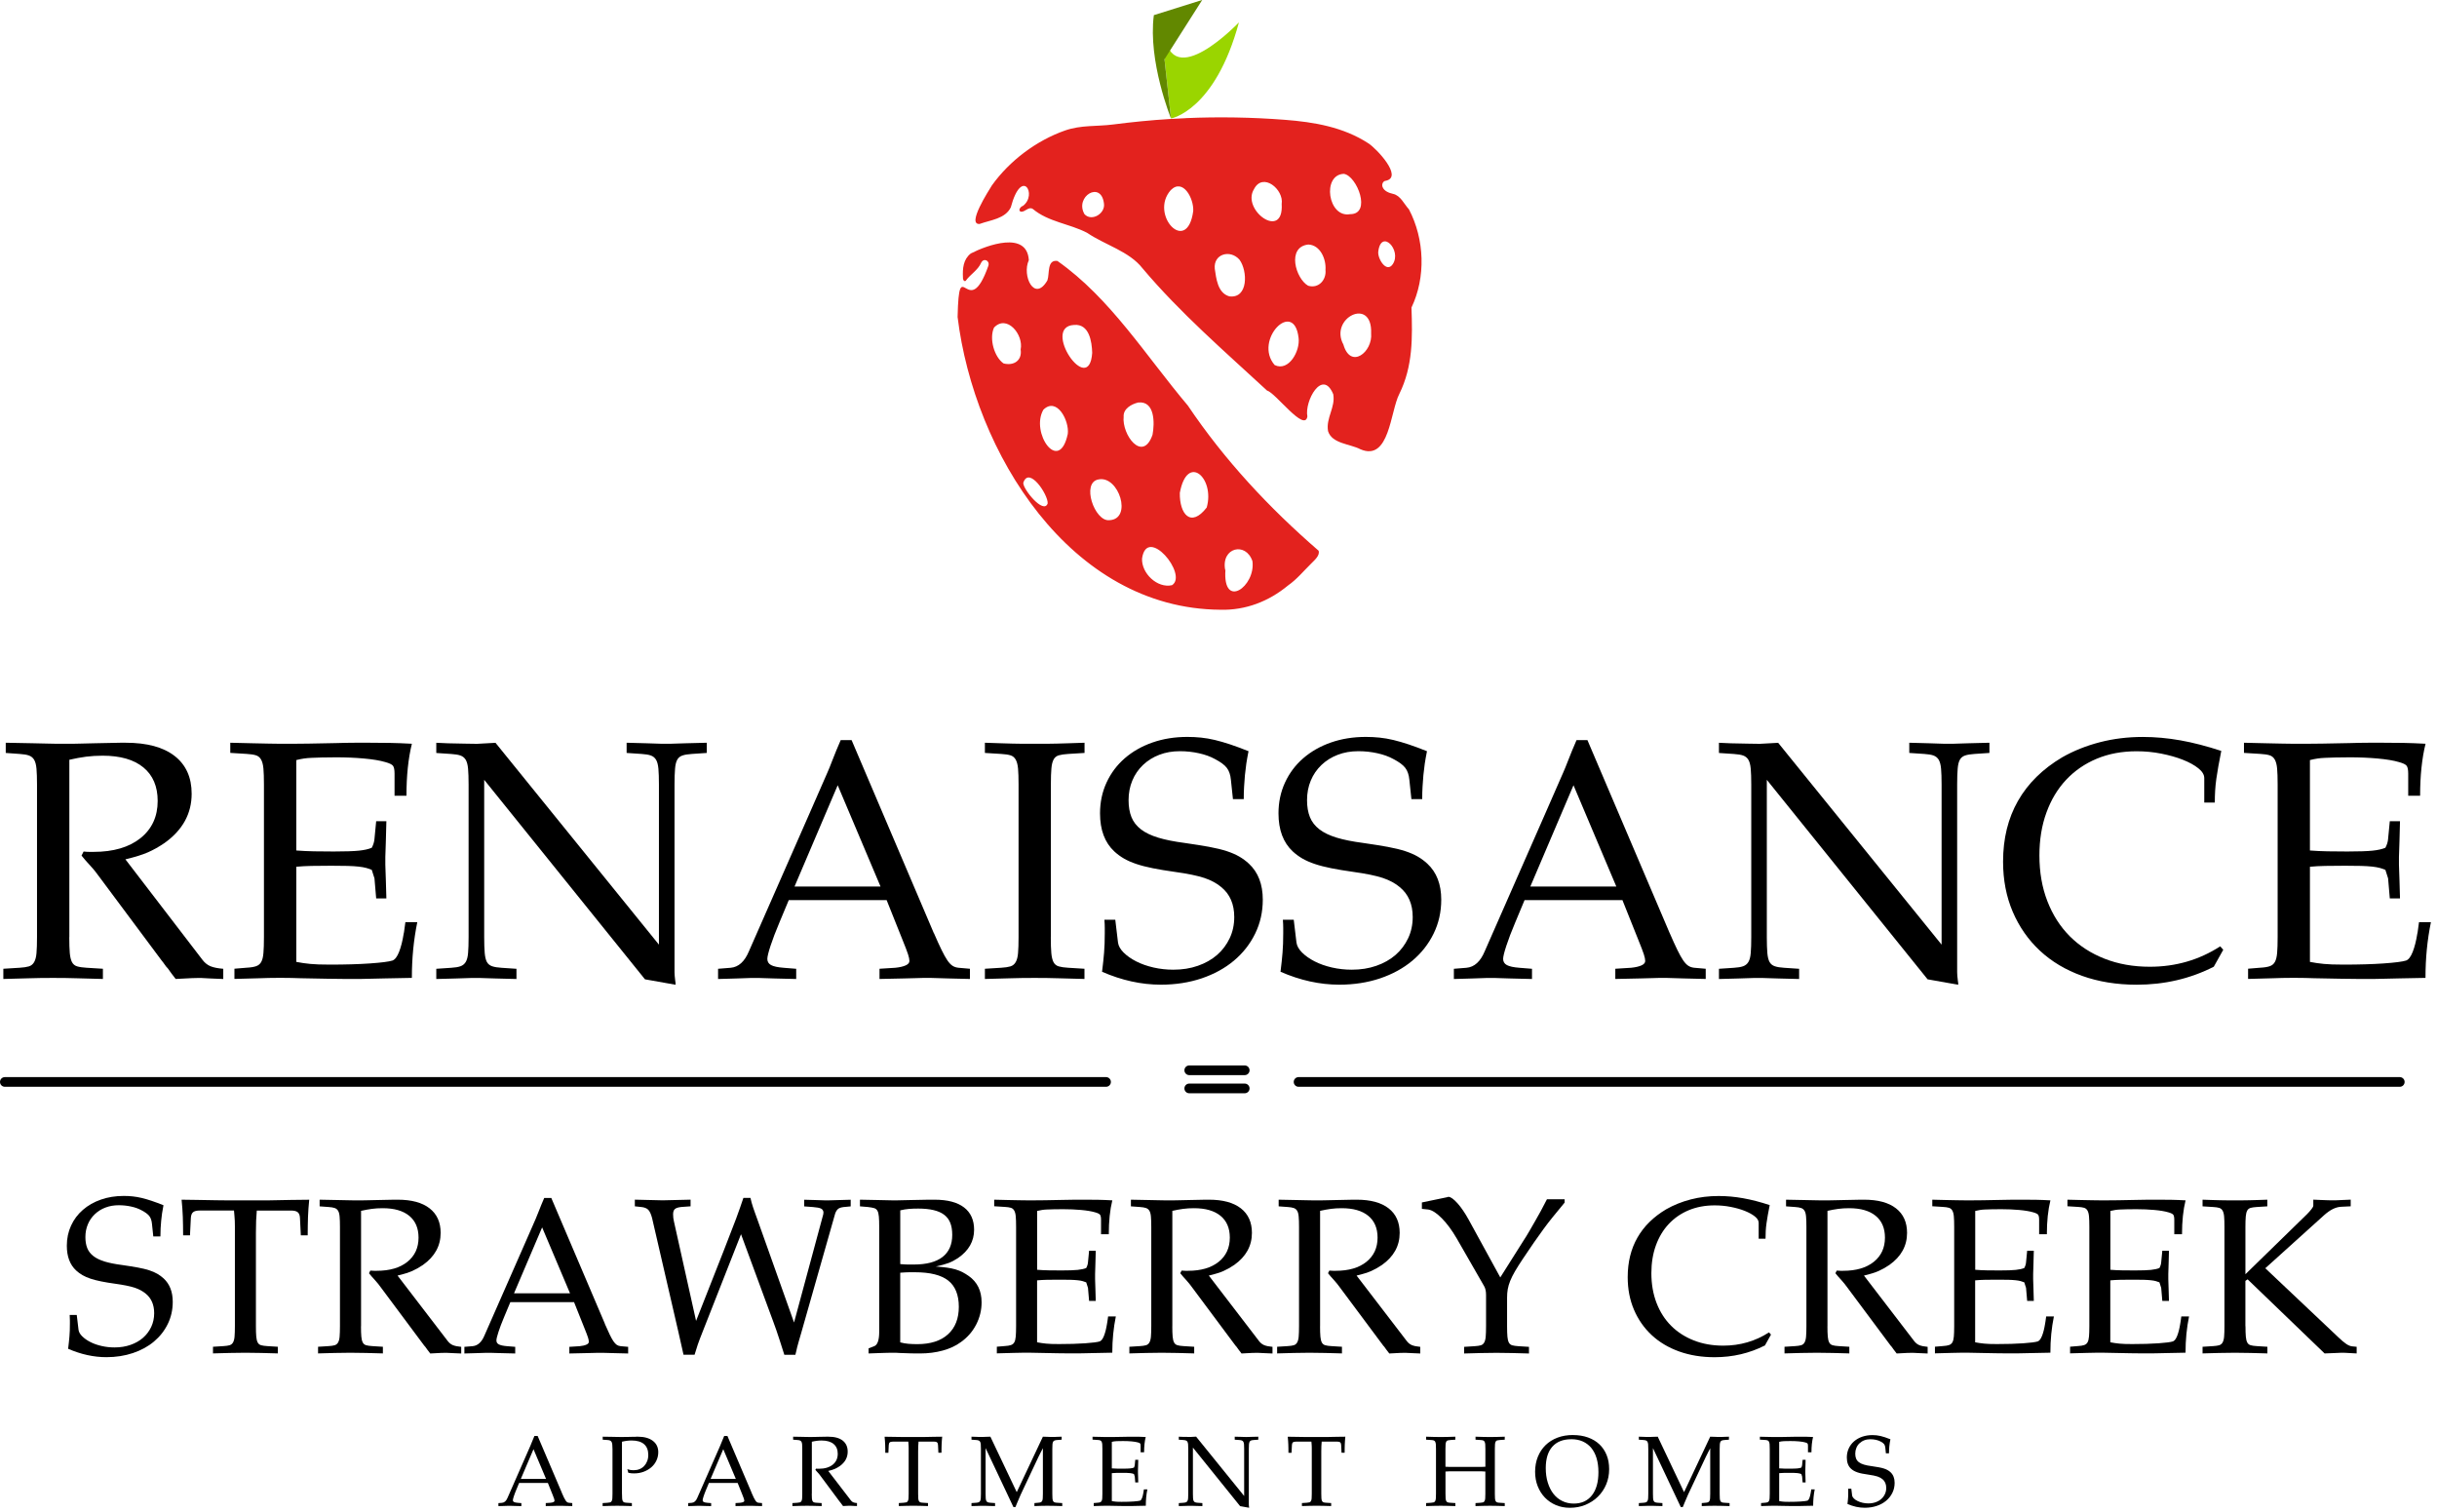 <?xml version="1.0" encoding="UTF-8"?>
<svg id="Layer_1" data-name="Layer 1" xmlns="http://www.w3.org/2000/svg" viewBox="0 0 700 434.15">
  <defs>
    <style>
      .cls-1 {
        fill: #e3221e;
      }

      .cls-2 {
        fill: #9ad500;
      }

      .cls-3 {
        fill: #628800;
      }
    </style>
  </defs>
  <path class="cls-1" d="m340.58,33.93c9.48-.41,18.99-.25,28.45.48,8.39.64,16.84,2.07,24.06,6.78,2.26,1.47,10.02,9.61,5.01,10.72-.82.04-1.29,1-.96,1.83.48,1.17,1.83,1.68,2.98,1.94,2.2.47,3.16,2.91,4.58,4.44,4.51,8.6,4.89,19.52.73,28.22.29,8.51.45,16.82-3.49,24.8-2.61,5.02-2.81,19.49-11.17,15.9-2.95-1.56-8.17-1.57-9.3-5.2-.67-3.78,2.18-6.85,1.49-10.62-3.12-7.49-8.31,2.04-7.43,6.4-.75,4.68-9.23-6.89-11.56-7.42-12.24-11.31-25.06-22.39-35.79-35.13-3.81-4.9-10.81-6.71-15.92-10.2-5.13-2.66-11.11-3.1-15.59-6.85-1.2-.8-2.21.92-3.42.79-.97-.29-.1-1.51.58-1.67,4.28-3.21-.35-11.35-3.49.42-1.61,3.3-5.82,3.62-8.94,4.76-3.84.34,2.64-9.62,3.51-11.06,5.07-7.09,12.78-12.89,21.02-15.78,4.6-1.61,9.11-1.12,13.76-1.72,5.45-.7,10.91-1.25,16.4-1.58,1.49-.09,2.98-.17,4.47-.23Zm53.26,61.79c.39-10.66-12.13-4.36-7.96,3.25,2.07,7.22,8.46,2.13,7.96-3.25Zm-20.84,1.31c-1.31-11.34-13.03.68-6.87,7.82,4.03,1.97,7.38-4.03,6.87-7.82Zm-24.07-19.84c.41,2.59.75,6.98,4.2,7.93,5.47.68,5.26-7.35,2.9-10.53-2.6-3-7.52-1.72-7.1,2.6Zm-6.19-16.57c.22-3.57-2.93-9.55-6.46-6.01-6.22,7.02,4.71,18.84,6.46,6.01Zm37.99,16.91c.23-3.09-1.47-7.15-4.92-7.3-6.3.68-3.65,9.81-.07,11.83,2.99.92,5.29-1.67,4.99-4.54Zm7.09-16.02c6.22.02,1.99-10.96-1.8-11.58-6.37.19-4.62,12.75,1.8,11.58Zm-19.67-2.92c.68-4.18-5.43-9.23-7.95-4.27-3.74,5.99,8.59,14.92,7.95,4.27Zm-51.05-.12c-.79-6.72-8.5-2.02-5.6,3.04,2.08,2.24,6.03-.19,5.6-3.04Zm78.79,13.81c-.23,1.99,2.36,6.3,4.18,3.58,2.64-4.03-3.36-10.29-4.18-3.58Z"/>
  <path class="cls-1" d="m350.52,175.13c-43.17-.3-70.71-45.24-75.46-84.07.43-19.11,2.96,1.97,8.84-14.73.47-1.5-1.34-2.34-2.07-.87-.94,2.18-3.11,3.31-4.45,5.21-.53.32-.85-.52-.78-.94-.13-2.62.07-5.21,2.25-6.93,4.66-2.39,16.17-6.6,16.67,1.93-2.05,4.42,1.6,12.21,5.33,5.81.69-1.9-.18-6.02,2.88-5.59,15.25,10.71,25.51,27.4,37.47,41.54,10.54,15.67,23.37,29.41,37.55,41.68.47,1.42-1.27,2.79-2.17,3.74-2.15,2.11-4.08,4.49-6.59,6.24-5.57,4.6-12.17,7.16-19.46,6.99Zm-27.76-55.51c-.59,5.22,5.46,13.4,8.29,5.26.63-3.26.73-9.81-4.12-9.27-1.92.46-4.27,1.76-4.18,4.01Zm16.13,21.95c-.1,6.08,3.15,10.12,7.72,4.21,2.43-8.42-5.58-15.79-7.72-4.21Zm-20.25,7.84c6.75-.28,2.73-12.89-3.08-11.71-5.08.84-1.15,12.16,3.08,11.71Zm-4.92-48.06c-.09-3.27-.86-8.39-5.19-8.02-9.55.44,4.31,21.01,5.19,8.02Zm-7.01,23.26c.47-3.82-3.17-10.7-7.01-6.93-3.8,6.52,4.53,18.68,7.01,6.93Zm-13.54-24.22c.9-4.3-3.98-10.18-7.65-6.3-1.45,3.18.07,8.45,2.73,10.29,2.98.78,5.39-.88,4.92-3.98Zm58.74,63.27s.05,0,.08,0c-.81,11.55,8.72,4.79,7.76-2.48-1.9-5.64-9.02-3.95-7.84,2.48Zm-23.87-3.24c-.19,4.24,4.38,8.62,8.61,7.66,4.7-3-7.2-17.34-8.61-7.66Zm-34.11-21.75c-.19,1.72,5.85,9.2,7,5.93.19-2.47-5.39-10.86-7-5.93Z"/>
  <g>
    <path d="m19.9,269.17c0,1.95.05,3.48.15,4.59.1,1.11.31,1.97.63,2.59.33.62.83,1.03,1.51,1.22.68.2,1.58.33,2.68.39l4.69.29v2.93c-2.86-.07-5.34-.13-7.42-.2-2.08-.07-4.39-.1-6.93-.1s-4.83.03-6.88.1c-2.05.06-4.51.13-7.37.2v-2.93l4.69-.29c1.11-.06,1.98-.2,2.64-.39.65-.2,1.15-.6,1.51-1.22.36-.62.59-1.48.68-2.59.1-1.11.15-2.64.15-4.59v-43.83c0-1.89-.05-3.4-.15-4.54-.1-1.14-.33-2-.68-2.59-.36-.59-.86-.99-1.51-1.22-.65-.23-1.53-.37-2.64-.44l-4-.29v-2.93c3.38.07,6.02.11,7.91.15,1.89.03,3.37.07,4.44.1,1.07.03,1.9.05,2.49.05h4.2c.59,0,1.37-.01,2.34-.05.98-.03,2.34-.06,4.1-.1,1.76-.03,4.23-.08,7.42-.15h1.56c6.12,0,10.8,1.27,14.06,3.81,3.25,2.54,4.88,6.15,4.88,10.84,0,5.73-2.6,10.45-7.81,14.16-1.63,1.11-3.22,2-4.78,2.68-1.56.68-3.71,1.35-6.44,2l22.16,28.9c.65.85,1.42,1.45,2.29,1.81.88.36,2.1.6,3.66.73v2.93c-1.56-.07-2.77-.11-3.61-.15-.85-.03-1.48-.07-1.9-.1-.42-.03-.73-.05-.93-.05h-.59c-.52,0-1.19.01-2,.05-.81.03-2.36.11-4.64.24-.52-.65-.94-1.2-1.27-1.66-.33-.46-.65-.91-.98-1.37-.33-.32-.62-.68-.88-1.07-.26-.39-.55-.78-.88-1.17l-17.96-24.11c-.46-.59-.81-1.06-1.07-1.42-.26-.36-.75-.93-1.46-1.71-.59-.65-1.03-1.14-1.32-1.46-.29-.32-.7-.81-1.22-1.46l.59-1.17c.65.07,1.2.1,1.66.1h1.17c5.73,0,10.23-1.32,13.52-3.95,3.29-2.64,4.93-6.2,4.93-10.69,0-4.16-1.37-7.37-4.1-9.62-2.73-2.25-6.64-3.37-11.71-3.37-1.69,0-3.29.1-4.78.29-1.5.2-3.09.49-4.78.88v50.96Z"/>
    <path d="m66.17,213.33c2.41.07,4.51.11,6.3.15,1.79.03,3.37.07,4.73.1,1.37.03,2.55.05,3.56.05h2.78c1.3,0,3.01-.01,5.13-.05,2.11-.03,4.73-.08,7.86-.15,2.02-.06,3.82-.1,5.42-.1h4.25c2.15,0,4.1.02,5.86.05,1.76.03,3.84.11,6.25.24-1.04,4.23-1.56,9.21-1.56,14.94h-3.42v-6.35c0-1.11-.15-1.85-.44-2.25-.29-.39-1.03-.75-2.2-1.07-1.56-.46-3.61-.8-6.15-1.03-2.54-.23-5.21-.34-8-.34-1.69,0-3.09.02-4.2.05-1.11.03-2.07.07-2.88.1-.81.03-1.55.1-2.2.2-.65.1-1.37.24-2.15.44v25.97c1.69.13,3.38.21,5.08.24,1.69.03,3.58.05,5.66.05,3.25,0,5.66-.08,7.22-.24,1.56-.16,2.8-.44,3.71-.83.45-.84.71-1.69.78-2.54l.49-5.08h2.93c-.07,2.47-.11,4.38-.15,5.71-.03,1.33-.07,2.34-.1,3.03-.03.68-.05,1.19-.05,1.51v2.25c0,.33.01.83.05,1.51.03.68.06,1.64.1,2.88.03,1.24.08,2.99.15,5.27h-2.93l-.49-5.76-.78-2.44c-.46-.2-.98-.37-1.56-.54-.59-.16-1.32-.29-2.2-.39-.88-.1-1.95-.16-3.22-.2-1.27-.03-2.82-.05-4.64-.05-2.21,0-4.1.02-5.66.05-1.56.03-3.03.11-4.39.24v27.33c.71.13,1.38.24,2,.34.62.1,1.28.18,2,.24.72.07,1.51.11,2.39.15.88.03,1.97.05,3.27.05,4.43,0,8.26-.11,11.52-.34,3.25-.23,5.4-.5,6.44-.83.71-.26,1.35-1.09,1.9-2.49.55-1.4.99-3.14,1.32-5.22.06-.2.13-.6.2-1.22.06-.62.16-1.32.29-2.1h3.42c-.52,2.54-.91,5.13-1.17,7.76-.26,2.64-.39,5.39-.39,8.25-3.32.06-5.89.11-7.71.15-1.82.03-3.26.06-4.3.1-1.04.03-1.82.05-2.34.05h-5.56c-.98,0-2.39-.02-4.25-.05-1.85-.03-4.48-.08-7.86-.15-1.89-.07-3.45-.1-4.69-.1h-2.25c-1.37,0-2.91.03-4.64.1-1.72.06-4.18.13-7.37.2v-2.93l3.51-.29c1.17-.06,2.08-.21,2.73-.44.65-.23,1.14-.63,1.46-1.22.33-.59.54-1.43.63-2.54.1-1.11.15-2.64.15-4.59v-43.83c0-1.95-.05-3.48-.15-4.59-.1-1.11-.33-1.97-.68-2.59-.36-.62-.86-1.03-1.51-1.22-.65-.2-1.53-.32-2.64-.39l-4.69-.29v-2.93Z"/>
    <path d="m142.31,213.33l46.96,57.99v-45.98c0-1.89-.05-3.4-.15-4.54-.1-1.14-.33-2-.68-2.59-.36-.59-.86-.99-1.51-1.22-.65-.23-1.53-.37-2.64-.44l-4.3-.29v-2.93c2.41.07,4.28.11,5.61.15,1.33.03,2.36.07,3.08.1.71.03,1.24.05,1.56.05h2.1c.29,0,.8-.01,1.51-.05.72-.03,1.79-.06,3.22-.1,1.43-.03,3.42-.08,5.95-.15v2.93l-4.3.29c-1.11.07-2,.21-2.68.44-.68.23-1.19.63-1.51,1.22-.33.59-.54,1.45-.63,2.59-.1,1.14-.15,2.65-.15,4.54v53.89c0,.33.01.68.05,1.07.03.39.08.84.15,1.37.06.33.1.55.1.68v.49l-8.79-1.56-46.18-57.3v45.2c0,1.89.05,3.4.15,4.54.1,1.14.31,2,.63,2.59.33.59.83.99,1.51,1.22.68.23,1.58.38,2.68.44l4.3.29v2.93c-2.54-.07-4.52-.11-5.95-.15-1.43-.03-2.51-.07-3.22-.1-.72-.03-1.22-.05-1.51-.05h-2.1c-.33,0-.85.01-1.56.05-.72.03-1.74.06-3.08.1-1.34.03-3.21.08-5.61.15v-2.93l4.3-.29c1.11-.06,1.98-.21,2.64-.44.65-.23,1.15-.63,1.51-1.22.36-.59.59-1.45.68-2.59.1-1.14.15-2.65.15-4.54v-43.83c0-1.89-.05-3.4-.15-4.54-.1-1.14-.33-2-.68-2.59-.36-.59-.86-.99-1.51-1.22-.65-.23-1.53-.37-2.64-.44l-4.3-.29v-2.93c1.37.07,2.49.11,3.37.15.88.03,1.71.05,2.49.05s1.61.02,2.49.05c.88.03,2,.05,3.37.05l5.27-.29Z"/>
    <path d="m268.25,268c.84,1.95,1.58,3.56,2.2,4.83.62,1.27,1.17,2.26,1.66,2.98.49.72.98,1.24,1.46,1.56.49.33,1.06.52,1.71.59l3.32.29v2.93c-2.67-.07-4.72-.11-6.15-.15-1.43-.03-2.54-.07-3.32-.1-.78-.03-1.35-.05-1.71-.05h-2.29c-.33,0-.91.01-1.76.05-.85.03-2.1.06-3.76.1-1.66.03-3.99.08-6.98.15v-2.93l4.59-.29c1.24-.13,2.21-.36,2.93-.68.72-.33,1.07-.75,1.07-1.27,0-.46-.13-1.09-.39-1.9-.26-.81-.81-2.26-1.66-4.34l-4.49-11.23h-28.12l-2.73,6.54c-1.04,2.47-1.87,4.65-2.49,6.54-.62,1.89-.93,3.16-.93,3.81,0,.78.36,1.37,1.07,1.76.72.39,1.92.65,3.61.78l3.61.29v2.93c-2.67-.07-4.72-.11-6.15-.15-1.43-.03-2.51-.07-3.22-.1-.72-.03-1.22-.05-1.51-.05h-1.95c-.29,0-.78.01-1.46.05-.68.03-1.64.06-2.88.1-1.24.03-2.99.08-5.27.15v-2.93l3.61-.29c2.28-.2,4.03-1.79,5.27-4.78l17.38-39.54,5.17-11.81c.33-.72.81-1.92,1.46-3.61.65-1.69,1.43-3.58,2.34-5.66h3.12l23.62,55.45Zm-15.33-13.37l-12.3-29.09-12.4,29.09h24.7Z"/>
    <path d="m301.83,269.17c0,1.95.05,3.48.15,4.59.1,1.11.31,1.97.63,2.59.33.62.83,1.03,1.51,1.22.69.2,1.58.33,2.69.39l4.69.29v2.93c-2.86-.07-5.34-.13-7.42-.2-2.08-.07-4.39-.1-6.93-.1s-4.83.03-6.88.1c-2.05.06-4.51.13-7.37.2v-2.93l4.69-.29c1.11-.06,1.98-.2,2.64-.39.65-.2,1.15-.6,1.51-1.22.36-.62.59-1.48.68-2.59.1-1.11.15-2.64.15-4.59v-43.83c0-1.95-.05-3.48-.15-4.59-.1-1.11-.33-1.97-.68-2.59-.36-.62-.86-1.03-1.51-1.22-.65-.2-1.53-.32-2.64-.39l-4.69-.29v-2.93c1.76.07,3.25.11,4.49.15,1.24.03,2.38.07,3.42.1,1.04.03,2.05.05,3.03.05h6.69c1.01,0,2.02-.01,3.03-.05,1.01-.03,2.15-.06,3.42-.1,1.27-.03,2.78-.08,4.54-.15v2.93l-4.69.29c-1.11.07-2,.2-2.69.39-.68.2-1.19.6-1.51,1.22-.33.62-.54,1.48-.63,2.59-.1,1.11-.15,2.64-.15,4.59v43.83Z"/>
    <path d="m354.15,229.53l-.59-5.56c-.13-1.43-.52-2.57-1.17-3.42-.65-.85-1.79-1.69-3.42-2.54-1.3-.72-2.83-1.27-4.59-1.66-1.76-.39-3.58-.59-5.47-.59-2.15,0-4.12.34-5.91,1.03-1.79.68-3.35,1.66-4.69,2.93-1.33,1.27-2.36,2.77-3.07,4.49-.72,1.72-1.07,3.6-1.07,5.61,0,1.89.28,3.51.83,4.88.55,1.37,1.47,2.54,2.73,3.51s2.93,1.77,4.98,2.39c2.05.62,4.57,1.12,7.56,1.51,2.73.39,5.08.77,7.03,1.12,1.95.36,3.63.77,5.03,1.22,1.4.46,2.6.98,3.61,1.56s1.94,1.27,2.78,2.05c2.67,2.47,4,5.92,4,10.35,0,3.51-.73,6.77-2.2,9.76-1.46,2.99-3.5,5.58-6.1,7.76-2.6,2.18-5.7,3.87-9.27,5.08-3.58,1.2-7.48,1.81-11.71,1.81-5.6,0-11.23-1.24-16.89-3.71.13-1.11.24-2.08.34-2.93.1-.85.18-1.69.24-2.54.07-.84.11-1.71.15-2.59.03-.88.05-1.87.05-2.98v-1.51c0-.68-.03-1.48-.1-2.39h3.12l.78,6.54c.13.98.67,1.94,1.61,2.88.94.94,2.15,1.79,3.61,2.54,1.47.75,3.12,1.33,4.98,1.76,1.86.42,3.76.63,5.71.63,2.54,0,4.88-.37,7.03-1.12,2.15-.75,3.99-1.79,5.52-3.12,1.53-1.33,2.73-2.93,3.61-4.78s1.32-3.89,1.32-6.1c0-3.71-1.24-6.57-3.71-8.59-1.3-1.11-2.93-1.98-4.88-2.64-1.95-.65-4.82-1.24-8.59-1.76-2.34-.33-4.41-.67-6.2-1.03-1.79-.36-3.37-.76-4.73-1.22-1.37-.46-2.55-.98-3.56-1.56-1.01-.59-1.94-1.27-2.78-2.05-2.73-2.54-4.1-6.18-4.1-10.93,0-3.19.62-6.13,1.86-8.83,1.24-2.7,2.98-5.03,5.22-6.98,2.25-1.95,4.9-3.47,7.96-4.54,3.06-1.07,6.41-1.61,10.05-1.61,1.37,0,2.69.07,3.95.2,1.27.13,2.59.36,3.95.68,1.37.33,2.83.75,4.39,1.27,1.56.52,3.32,1.17,5.27,1.95-.26,1.3-.47,2.51-.64,3.61-.16,1.11-.29,2.2-.39,3.27-.1,1.07-.18,2.16-.24,3.27-.07,1.11-.1,2.31-.1,3.61h-3.12Z"/>
    <path d="m405.41,229.53l-.59-5.56c-.13-1.43-.52-2.57-1.17-3.42-.65-.85-1.79-1.69-3.42-2.54-1.3-.72-2.83-1.27-4.59-1.66-1.76-.39-3.58-.59-5.47-.59-2.15,0-4.12.34-5.91,1.03-1.79.68-3.35,1.66-4.69,2.93-1.33,1.27-2.36,2.77-3.07,4.49-.72,1.72-1.07,3.6-1.07,5.61,0,1.89.28,3.51.83,4.88.55,1.37,1.47,2.54,2.73,3.51s2.93,1.77,4.98,2.39c2.05.62,4.57,1.12,7.56,1.51,2.73.39,5.08.77,7.03,1.12,1.95.36,3.63.77,5.03,1.22,1.4.46,2.6.98,3.61,1.56s1.94,1.27,2.78,2.05c2.67,2.47,4,5.92,4,10.35,0,3.51-.73,6.77-2.2,9.76-1.46,2.99-3.5,5.58-6.1,7.76-2.6,2.18-5.7,3.87-9.27,5.08-3.58,1.2-7.48,1.81-11.71,1.81-5.6,0-11.23-1.24-16.89-3.71.13-1.11.24-2.08.34-2.93.1-.85.18-1.69.24-2.54.07-.84.11-1.71.15-2.59.03-.88.05-1.87.05-2.98v-1.51c0-.68-.03-1.48-.1-2.39h3.12l.78,6.54c.13.98.67,1.94,1.61,2.88.94.94,2.15,1.79,3.61,2.54,1.47.75,3.12,1.33,4.98,1.76,1.86.42,3.76.63,5.71.63,2.54,0,4.88-.37,7.03-1.12,2.15-.75,3.99-1.79,5.52-3.12,1.53-1.33,2.73-2.93,3.61-4.78s1.32-3.89,1.32-6.1c0-3.71-1.24-6.57-3.71-8.59-1.3-1.11-2.93-1.98-4.88-2.64-1.95-.65-4.82-1.24-8.59-1.76-2.34-.33-4.41-.67-6.2-1.03-1.79-.36-3.37-.76-4.73-1.22-1.37-.46-2.55-.98-3.56-1.56-1.01-.59-1.94-1.27-2.78-2.05-2.73-2.54-4.1-6.18-4.1-10.93,0-3.19.62-6.13,1.86-8.83,1.24-2.7,2.98-5.03,5.22-6.98,2.25-1.95,4.9-3.47,7.96-4.54,3.06-1.07,6.41-1.61,10.05-1.61,1.37,0,2.69.07,3.95.2,1.27.13,2.59.36,3.95.68,1.37.33,2.83.75,4.39,1.27,1.56.52,3.32,1.17,5.27,1.95-.26,1.3-.47,2.51-.64,3.61-.16,1.11-.29,2.2-.39,3.27-.1,1.07-.18,2.16-.24,3.27-.07,1.11-.1,2.31-.1,3.61h-3.12Z"/>
    <path d="m479.6,268c.84,1.95,1.58,3.56,2.2,4.83.62,1.27,1.17,2.26,1.66,2.98.49.72.98,1.24,1.46,1.56.49.33,1.06.52,1.71.59l3.32.29v2.93c-2.67-.07-4.72-.11-6.15-.15-1.43-.03-2.54-.07-3.32-.1-.78-.03-1.35-.05-1.71-.05h-2.29c-.33,0-.91.01-1.76.05-.85.03-2.1.06-3.76.1-1.66.03-3.99.08-6.98.15v-2.93l4.59-.29c1.24-.13,2.21-.36,2.93-.68.72-.33,1.07-.75,1.07-1.27,0-.46-.13-1.09-.39-1.9-.26-.81-.81-2.26-1.66-4.34l-4.49-11.23h-28.12l-2.73,6.54c-1.04,2.47-1.87,4.65-2.49,6.54-.62,1.89-.93,3.16-.93,3.81,0,.78.36,1.37,1.07,1.76.72.39,1.92.65,3.61.78l3.61.29v2.93c-2.67-.07-4.72-.11-6.15-.15-1.43-.03-2.51-.07-3.22-.1-.72-.03-1.22-.05-1.51-.05h-1.95c-.29,0-.78.01-1.46.05-.68.03-1.64.06-2.88.1-1.24.03-2.99.08-5.27.15v-2.93l3.61-.29c2.28-.2,4.03-1.79,5.27-4.78l17.38-39.54,5.17-11.81c.33-.72.81-1.92,1.47-3.61.65-1.69,1.43-3.58,2.34-5.66h3.12l23.63,55.45Zm-15.33-13.37l-12.3-29.09-12.4,29.09h24.7Z"/>
    <path d="m510.74,213.33l46.96,57.99v-45.98c0-1.89-.05-3.4-.15-4.54-.1-1.14-.33-2-.68-2.59-.36-.59-.86-.99-1.51-1.22-.65-.23-1.53-.37-2.64-.44l-4.3-.29v-2.93c2.41.07,4.28.11,5.61.15,1.33.03,2.36.07,3.07.1.72.03,1.24.05,1.56.05h2.1c.29,0,.8-.01,1.51-.05.72-.03,1.79-.06,3.22-.1,1.43-.03,3.42-.08,5.95-.15v2.93l-4.29.29c-1.11.07-2,.21-2.69.44-.68.23-1.19.63-1.51,1.22-.33.59-.54,1.45-.63,2.59-.1,1.14-.15,2.65-.15,4.54v53.89c0,.33.01.68.05,1.07.03.39.08.84.15,1.37.07.33.1.55.1.68v.49l-8.79-1.56-46.18-57.3v45.2c0,1.89.05,3.4.15,4.54.1,1.14.31,2,.64,2.59.33.59.83.99,1.51,1.22.68.23,1.58.38,2.68.44l4.3.29v2.93c-2.54-.07-4.52-.11-5.95-.15-1.43-.03-2.51-.07-3.22-.1-.72-.03-1.22-.05-1.51-.05h-2.1c-.33,0-.85.01-1.56.05-.72.03-1.74.06-3.08.1-1.33.03-3.21.08-5.61.15v-2.93l4.3-.29c1.1-.06,1.98-.21,2.64-.44.65-.23,1.15-.63,1.51-1.22s.59-1.45.68-2.59c.1-1.14.15-2.65.15-4.54v-43.83c0-1.89-.05-3.4-.15-4.54-.1-1.14-.33-2-.68-2.59s-.86-.99-1.51-1.22c-.65-.23-1.53-.37-2.64-.44l-4.3-.29v-2.93c1.37.07,2.49.11,3.37.15.88.03,1.71.05,2.49.05s1.61.02,2.49.05c.88.03,2,.05,3.37.05l5.27-.29Z"/>
    <path d="m635.89,277.66c-6.77,3.45-14.16,5.17-22.16,5.17-5.73,0-10.95-.85-15.67-2.54-4.72-1.69-8.75-4.1-12.11-7.22-3.35-3.12-5.95-6.85-7.81-11.18-1.85-4.33-2.78-9.13-2.78-14.4,0-6.64,1.43-12.46,4.29-17.47,2.86-5.01,7.09-9.18,12.69-12.5,3.32-1.89,6.93-3.33,10.84-4.34,3.91-1.01,8.01-1.51,12.3-1.51,3.58,0,7.19.33,10.84.98,3.64.65,7.55,1.66,11.72,3.03-.33,1.63-.6,3.08-.83,4.34-.23,1.27-.42,2.49-.59,3.66-.16,1.17-.28,2.29-.34,3.37-.07,1.07-.1,2.23-.1,3.47h-3.03v-7.03c0-.98-.57-1.92-1.71-2.83-1.14-.91-2.62-1.72-4.44-2.44-1.82-.72-3.89-1.3-6.2-1.76-2.31-.46-4.67-.68-7.08-.68-4.23,0-8.05.72-11.47,2.15-3.42,1.43-6.35,3.46-8.79,6.06-2.44,2.61-4.33,5.75-5.66,9.44-1.34,3.68-2,7.77-2,12.27,0,4.82.76,9.21,2.29,13.15,1.53,3.95,3.68,7.3,6.44,10.07,2.77,2.77,6.1,4.92,10.01,6.45,3.9,1.53,8.23,2.3,12.98,2.3,7.42,0,14.16-1.95,20.21-5.86l.88.98-2.73,4.88Z"/>
    <path d="m644.58,213.33c2.41.07,4.51.11,6.3.15,1.79.03,3.37.07,4.73.1,1.37.03,2.55.05,3.56.05h2.78c1.3,0,3.01-.01,5.12-.05,2.11-.03,4.74-.08,7.86-.15,2.02-.06,3.82-.1,5.42-.1h4.25c2.15,0,4.1.02,5.86.05,1.76.03,3.84.11,6.25.24-1.04,4.23-1.56,9.21-1.56,14.94h-3.42v-6.35c0-1.11-.15-1.85-.44-2.25-.29-.39-1.02-.75-2.2-1.07-1.56-.46-3.61-.8-6.15-1.03-2.54-.23-5.21-.34-8.01-.34-1.69,0-3.09.02-4.2.05-1.11.03-2.07.07-2.88.1-.81.03-1.55.1-2.2.2-.65.1-1.37.24-2.15.44v25.97c1.69.13,3.38.21,5.08.24,1.69.03,3.58.05,5.66.05,3.25,0,5.66-.08,7.22-.24,1.56-.16,2.8-.44,3.71-.83.45-.84.72-1.69.78-2.54l.49-5.08h2.93c-.07,2.47-.11,4.38-.15,5.71-.03,1.33-.07,2.34-.1,3.03-.03.68-.05,1.19-.05,1.51v2.25c0,.33.01.83.05,1.51.03.68.06,1.64.1,2.88.03,1.24.08,2.99.15,5.27h-2.93l-.49-5.76-.78-2.44c-.46-.2-.98-.37-1.56-.54-.59-.16-1.32-.29-2.2-.39-.88-.1-1.95-.16-3.22-.2-1.27-.03-2.82-.05-4.64-.05-2.21,0-4.1.02-5.66.05-1.56.03-3.03.11-4.39.24v27.33c.72.13,1.38.24,2,.34.62.1,1.28.18,2,.24.72.07,1.51.11,2.39.15.88.03,1.97.05,3.27.05,4.43,0,8.27-.11,11.52-.34,3.25-.23,5.4-.5,6.44-.83.72-.26,1.35-1.09,1.9-2.49.55-1.4.99-3.14,1.32-5.22.06-.2.13-.6.2-1.22.06-.62.16-1.32.29-2.1h3.42c-.52,2.54-.91,5.13-1.17,7.76s-.39,5.39-.39,8.25c-3.32.06-5.89.11-7.71.15-1.82.03-3.26.06-4.3.1-1.04.03-1.82.05-2.34.05h-5.56c-.98,0-2.39-.02-4.25-.05-1.86-.03-4.48-.08-7.86-.15-1.89-.07-3.45-.1-4.69-.1h-2.24c-1.37,0-2.91.03-4.64.1-1.72.06-4.18.13-7.37.2v-2.93l3.51-.29c1.17-.06,2.08-.21,2.73-.44.65-.23,1.14-.63,1.46-1.22.33-.59.54-1.43.64-2.54.1-1.11.15-2.64.15-4.59v-43.83c0-1.95-.05-3.48-.15-4.59-.1-1.11-.33-1.97-.68-2.59-.36-.62-.86-1.03-1.51-1.22-.65-.2-1.53-.32-2.64-.39l-4.69-.29v-2.93Z"/>
  </g>
  <g>
    <path d="m44.03,355.12l-.38-3.62c-.09-.93-.34-1.67-.76-2.22-.42-.55-1.17-1.1-2.22-1.65-.85-.47-1.84-.83-2.99-1.08-1.14-.25-2.33-.38-3.56-.38-1.4,0-2.68.22-3.84.67-1.17.44-2.18,1.08-3.05,1.91-.87.83-1.54,1.8-2,2.92-.47,1.12-.7,2.34-.7,3.65,0,1.23.18,2.29.54,3.18.36.89.95,1.65,1.78,2.29.83.64,1.91,1.15,3.24,1.56,1.33.4,2.98.73,4.92.98,1.78.25,3.3.5,4.57.73,1.27.23,2.36.5,3.27.79.91.3,1.69.64,2.35,1.02.66.38,1.26.83,1.81,1.33,1.74,1.61,2.61,3.85,2.61,6.73,0,2.29-.48,4.41-1.43,6.35-.95,1.95-2.28,3.63-3.97,5.05-1.69,1.42-3.71,2.52-6.04,3.3-2.33.78-4.87,1.18-7.62,1.18-3.64,0-7.31-.81-10.99-2.41.08-.72.16-1.36.22-1.91.06-.55.12-1.1.16-1.65.04-.55.07-1.11.1-1.68.02-.57.03-1.22.03-1.94v-.98c0-.44-.02-.96-.06-1.56h2.03l.51,4.26c.08.64.43,1.26,1.05,1.87.61.61,1.4,1.17,2.35,1.65.95.49,2.03.87,3.24,1.14,1.21.28,2.45.41,3.72.41,1.65,0,3.18-.24,4.57-.73,1.4-.49,2.59-1.16,3.59-2.03.99-.87,1.78-1.91,2.35-3.11.57-1.21.86-2.53.86-3.97,0-2.41-.81-4.28-2.41-5.59-.85-.72-1.91-1.29-3.18-1.72-1.27-.42-3.13-.8-5.59-1.14-1.52-.21-2.87-.43-4.03-.67-1.17-.23-2.19-.5-3.08-.79-.89-.3-1.66-.64-2.32-1.02-.66-.38-1.26-.83-1.81-1.33-1.78-1.65-2.67-4.02-2.67-7.12,0-2.07.4-3.99,1.21-5.75.8-1.76,1.94-3.27,3.4-4.54,1.46-1.27,3.19-2.26,5.18-2.95,1.99-.7,4.17-1.05,6.54-1.05.89,0,1.75.04,2.57.13.83.09,1.68.23,2.57.44.89.21,1.84.49,2.86.83,1.02.34,2.16.76,3.43,1.27-.17.85-.31,1.63-.41,2.35-.11.72-.19,1.43-.25,2.13-.06.7-.12,1.41-.16,2.13-.04.72-.06,1.5-.06,2.35h-2.03Z"/>
    <path d="m57.37,347.69c-.89,0-1.52.16-1.91.48-.38.32-.59.86-.64,1.62l-.25,5.02h-1.97c0-1.02-.01-1.96-.03-2.83-.02-.87-.04-1.69-.06-2.48-.02-.78-.06-1.58-.13-2.38-.06-.8-.14-1.65-.22-2.54l4.32.06c2.29.04,4.2.07,5.75.1,1.55.02,2.49.03,2.83.03h12.1c.91,0,1.98-.02,3.21-.06.89-.04,1.95-.06,3.18-.06s2.99-.02,5.27-.06c-.09.89-.16,1.74-.22,2.54-.06.8-.11,1.6-.13,2.38-.02.78-.04,1.61-.06,2.48-.02.87-.03,1.81-.03,2.83h-1.97l-.25-5.02c-.04-.76-.25-1.3-.64-1.62-.38-.32-1.02-.48-1.91-.48h-9.85c-.09,1.06-.15,2.02-.19,2.89-.04.87-.06,2.02-.06,3.46v26.87c0,1.27.03,2.27.1,2.99.06.72.2,1.28.41,1.68.21.4.54.67.98.79s1.03.21,1.75.25l3.05.19v1.91c-1.86-.04-3.47-.09-4.83-.13s-2.86-.06-4.51-.06-3.15.02-4.48.06c-1.33.04-2.93.08-4.8.13v-1.91l3.05-.19c.72-.04,1.29-.13,1.72-.25.42-.13.75-.39.98-.79s.38-.96.44-1.68c.06-.72.1-1.72.1-2.99v-28.72c0-.55-.01-1.07-.03-1.56-.02-.49-.05-.96-.1-1.43-.04-.47-.09-.97-.13-1.52h-9.85Z"/>
    <path d="m103.69,380.92c0,1.27.03,2.27.1,2.99.06.72.2,1.28.41,1.68.21.4.54.67.98.79s1.03.21,1.75.25l3.05.19v1.91c-1.86-.04-3.47-.09-4.83-.13-1.36-.04-2.86-.06-4.51-.06s-3.14.02-4.48.06c-1.33.04-2.93.08-4.8.13v-1.91l3.05-.19c.72-.04,1.29-.13,1.72-.25.42-.13.75-.39.98-.79.23-.4.38-.96.44-1.68.06-.72.1-1.72.1-2.99v-28.53c0-1.23-.03-2.21-.1-2.95-.06-.74-.21-1.3-.44-1.68-.23-.38-.56-.65-.98-.79-.42-.15-1-.24-1.72-.29l-2.6-.19v-1.91c2.2.04,3.92.07,5.15.1,1.23.02,2.19.04,2.89.06.7.02,1.24.03,1.62.03h2.73c.38,0,.89,0,1.52-.03.64-.02,1.52-.04,2.67-.06,1.14-.02,2.75-.05,4.83-.1h1.02c3.98,0,7.03.83,9.15,2.48,2.12,1.65,3.18,4,3.18,7.05,0,3.73-1.69,6.8-5.08,9.21-1.06.72-2.1,1.3-3.11,1.75-1.02.44-2.41.88-4.19,1.3l14.42,18.81c.42.55.92.94,1.49,1.18.57.23,1.37.39,2.38.48v1.91c-1.02-.04-1.8-.07-2.35-.1-.55-.02-.96-.04-1.24-.06-.28-.02-.48-.03-.6-.03h-.38c-.34,0-.77.01-1.3.03-.53.02-1.54.07-3.02.16-.34-.42-.61-.78-.83-1.08-.21-.3-.42-.59-.64-.89-.21-.21-.4-.44-.57-.7-.17-.25-.36-.51-.57-.76l-11.69-15.69c-.3-.38-.53-.69-.7-.92-.17-.23-.49-.6-.95-1.11-.38-.42-.67-.74-.86-.95-.19-.21-.46-.53-.79-.95l.38-.76c.42.04.78.06,1.08.06h.76c3.73,0,6.66-.86,8.8-2.57,2.14-1.72,3.21-4.03,3.21-6.96,0-2.71-.89-4.8-2.67-6.26-1.78-1.46-4.32-2.19-7.62-2.19-1.1,0-2.14.06-3.11.19-.97.13-2.01.32-3.11.57v33.16Z"/>
    <path d="m173.7,380.16c.55,1.27,1.03,2.32,1.43,3.15.4.83.76,1.47,1.08,1.94.32.47.64.8.95,1.02.32.21.69.34,1.11.38l2.16.19v1.91c-1.74-.04-3.07-.07-4-.1-.93-.02-1.65-.04-2.16-.06-.51-.02-.88-.03-1.11-.03h-1.49c-.21,0-.59.01-1.14.03-.55.02-1.37.04-2.45.06-1.08.02-2.59.05-4.54.1v-1.91l2.99-.19c.8-.08,1.44-.23,1.91-.44.47-.21.7-.49.7-.83,0-.3-.09-.71-.25-1.24-.17-.53-.53-1.47-1.08-2.83l-2.92-7.31h-18.3l-1.78,4.26c-.68,1.61-1.22,3.03-1.62,4.26-.4,1.23-.6,2.05-.6,2.48,0,.51.23.89.7,1.14.47.25,1.25.42,2.35.51l2.35.19v1.91c-1.74-.04-3.07-.07-4-.1-.93-.02-1.63-.04-2.1-.06-.47-.02-.79-.03-.98-.03h-1.27c-.19,0-.51.01-.95.03-.44.02-1.07.04-1.87.06-.81.02-1.95.05-3.43.1v-1.91l2.35-.19c1.48-.13,2.63-1.16,3.43-3.11l11.31-25.73,3.37-7.69c.21-.47.53-1.25.95-2.35.42-1.1.93-2.33,1.52-3.69h2.03l15.38,36.09Zm-9.97-8.7l-8.01-18.93-8.07,18.93h16.07Z"/>
    <path d="m225.29,389.12c-.55-1.74-1-3.12-1.33-4.16-.34-1.04-.66-1.99-.95-2.86-.3-.87-.61-1.75-.95-2.64-.34-.89-.76-2.03-1.27-3.43l-7.94-21.54-11.05,28.08c-.59,1.48-1.05,2.69-1.37,3.62-.32.93-.63,1.91-.92,2.92h-3.18c-.17-.72-.3-1.29-.38-1.72-.09-.42-.18-.85-.29-1.27-.11-.42-.21-.9-.32-1.43-.11-.53-.27-1.24-.48-2.13l-7.56-32.72c-.3-1.14-.67-1.94-1.11-2.38-.44-.44-1.13-.71-2.06-.79l-1.78-.19v-1.91c4.87.13,7.54.19,8.01.19l8-.19v1.91l-2.67.19c-.85.09-1.45.28-1.81.57-.36.3-.54.81-.54,1.52s.08,1.42.25,2.1l6.35,28.53,7.88-20.01c.8-2.12,1.5-3.93,2.1-5.43.59-1.5,1.1-2.82,1.52-3.94.42-1.12.79-2.15,1.11-3.08.32-.93.65-1.88.98-2.86h2.03c.13.55.24,1.02.35,1.4.11.38.23.79.38,1.24.15.44.33.96.54,1.56.21.59.49,1.36.83,2.29l10.42,29.29,8.39-31.07c.04-.13.06-.32.06-.57-.04-.51-.28-.87-.7-1.08-.42-.21-1.19-.36-2.29-.44l-2.54-.19v-1.91c1.52.04,2.7.07,3.53.1.83.02,1.44.04,1.84.06.4.02.68.03.83.03h.48l6.67-.19v1.91l-2.03.19c-.72.09-1.25.26-1.59.54-.34.28-.61.71-.83,1.3l-9.72,34.18c-.25.85-.5,1.68-.73,2.51-.23.83-.39,1.41-.48,1.75-.04.17-.11.46-.19.86-.09.4-.19.84-.32,1.3h-3.18Z"/>
    <path d="m268.43,344.58c3.73,0,6.55.74,8.48,2.22,1.93,1.48,2.89,3.62,2.89,6.42,0,3.3-1.55,6.01-4.64,8.13-.89.59-1.78,1.06-2.67,1.4-.89.34-2.12.68-3.69,1.02,1.23.09,2.3.19,3.21.32.91.13,1.73.3,2.45.51.72.21,1.39.48,2,.79.61.32,1.22.69,1.81,1.11,2.46,1.74,3.68,4.26,3.68,7.56,0,2.25-.52,4.37-1.56,6.39-1.04,2.01-2.51,3.7-4.42,5.05-1.44,1.06-3.17,1.86-5.18,2.41-2.01.55-4.18.83-6.51.83h-1.18c-.36,0-.89-.01-1.59-.03-.7-.02-1.68-.05-2.95-.1-.38-.04-.75-.06-1.11-.06h-2.03c-.36,0-.79.01-1.3.03-.51.02-1.13.04-1.87.06-.74.02-1.66.05-2.76.1v-1.46l1.65-.64c.93-.38,1.4-1.76,1.4-4.13v-30.11c0-1.27-.03-2.26-.1-2.99-.06-.72-.2-1.27-.41-1.65-.21-.38-.53-.64-.95-.76-.42-.13-1.02-.23-1.78-.32l-2.29-.19v-1.91c2.2.04,3.91.07,5.11.1,1.21.02,2.13.04,2.76.06.64.02,1.08.03,1.33.03h1.52c.21,0,.62,0,1.24-.03.61-.02,1.52-.04,2.73-.06,1.21-.02,2.91-.05,5.11-.1h1.59Zm-9.85,18.49c.97.09,1.72.13,2.26.13h1.62c3.64,0,6.4-.72,8.26-2.16s2.8-3.56,2.8-6.35-.77-4.6-2.32-5.78c-1.55-1.19-4.03-1.78-7.46-1.78-1.02,0-1.92.03-2.7.1-.78.06-1.6.2-2.45.41v15.44Zm0,22.49c.8.21,1.59.35,2.35.41s1.61.1,2.54.1c3.81,0,6.76-.94,8.83-2.83,2.07-1.88,3.11-4.52,3.11-7.91s-1.02-5.94-3.05-7.53c-2.03-1.59-5.21-2.38-9.53-2.38h-1.65c-.51,0-1.38.04-2.6.13v20.01Z"/>
    <path d="m285.58,344.58c1.57.04,2.93.07,4.1.1,1.16.02,2.19.04,3.08.06.89.02,1.66.03,2.32.03h1.81c.85,0,1.96,0,3.34-.03,1.38-.02,3.08-.05,5.11-.1,1.31-.04,2.49-.06,3.53-.06h2.76c1.4,0,2.67.01,3.81.03,1.14.02,2.5.07,4.06.16-.68,2.75-1.01,5.99-1.01,9.72h-2.23v-4.13c0-.72-.1-1.21-.29-1.46s-.67-.49-1.43-.7c-1.02-.3-2.35-.52-4-.67-1.65-.15-3.39-.22-5.21-.22-1.1,0-2.01.01-2.73.03-.72.02-1.35.04-1.87.06-.53.02-1.01.06-1.43.13-.42.06-.89.16-1.4.28v16.9c1.1.09,2.2.14,3.3.16,1.1.02,2.33.03,3.68.03,2.12,0,3.69-.05,4.7-.16,1.02-.11,1.82-.29,2.42-.54.3-.55.47-1.1.51-1.65l.32-3.3h1.91c-.04,1.61-.07,2.85-.1,3.72-.02.87-.04,1.52-.06,1.97-.02.44-.03.77-.03.98v1.46c0,.21.01.54.03.98.02.44.04,1.07.06,1.87.02.8.05,1.95.1,3.43h-1.91l-.32-3.75-.51-1.59c-.3-.13-.64-.24-1.02-.35-.38-.11-.86-.19-1.43-.25-.57-.06-1.27-.11-2.1-.13-.82-.02-1.83-.03-3.02-.03-1.44,0-2.67.01-3.68.03-1.02.02-1.97.07-2.86.16v17.79c.47.09.9.16,1.3.22.4.06.84.12,1.3.16.47.04.98.07,1.56.1.57.02,1.28.03,2.13.03,2.88,0,5.38-.07,7.5-.22,2.12-.15,3.52-.33,4.19-.54.47-.17.88-.71,1.24-1.62.36-.91.64-2.04.86-3.4.04-.13.08-.39.13-.79.04-.4.1-.86.19-1.37h2.22c-.34,1.65-.59,3.34-.76,5.05-.17,1.72-.26,3.51-.26,5.37-2.16.04-3.83.07-5.02.1-1.19.02-2.12.04-2.8.06-.68.02-1.19.03-1.52.03h-3.62c-.64,0-1.56-.01-2.76-.03-1.21-.02-2.91-.05-5.11-.1-1.23-.04-2.24-.06-3.05-.06h-1.46c-.89,0-1.9.02-3.02.06-1.12.04-2.72.08-4.8.13v-1.91l2.29-.19c.76-.04,1.36-.14,1.78-.29.42-.15.74-.41.95-.79.21-.38.35-.93.41-1.65.06-.72.1-1.72.1-2.99v-28.53c0-1.27-.03-2.26-.1-2.99-.06-.72-.21-1.28-.44-1.68-.23-.4-.56-.67-.98-.79-.42-.13-1-.21-1.72-.25l-3.05-.19v-1.91Z"/>
    <path d="m336.73,380.92c0,1.27.03,2.27.1,2.99.06.72.2,1.28.41,1.68.21.4.54.67.98.79.44.13,1.03.21,1.75.25l3.05.19v1.91c-1.87-.04-3.47-.09-4.83-.13-1.36-.04-2.86-.06-4.51-.06s-3.15.02-4.48.06c-1.33.04-2.93.08-4.8.13v-1.91l3.05-.19c.72-.04,1.29-.13,1.72-.25s.75-.39.98-.79.38-.96.44-1.68c.06-.72.1-1.72.1-2.99v-28.53c0-1.23-.03-2.21-.1-2.95-.06-.74-.21-1.3-.44-1.68-.23-.38-.56-.65-.98-.79-.42-.15-1-.24-1.72-.29l-2.61-.19v-1.91c2.2.04,3.92.07,5.15.1,1.23.02,2.19.04,2.89.06.7.02,1.24.03,1.62.03h2.73c.38,0,.89,0,1.52-.03.64-.02,1.52-.04,2.67-.06,1.14-.02,2.75-.05,4.83-.1h1.02c3.98,0,7.03.83,9.15,2.48,2.12,1.65,3.18,4,3.18,7.05,0,3.73-1.69,6.8-5.08,9.21-1.06.72-2.1,1.3-3.11,1.75-1.02.44-2.41.88-4.19,1.3l14.42,18.81c.42.55.92.94,1.49,1.18.57.23,1.37.39,2.38.48v1.91c-1.02-.04-1.8-.07-2.35-.1-.55-.02-.96-.04-1.24-.06-.28-.02-.48-.03-.6-.03h-.38c-.34,0-.77.01-1.3.03-.53.02-1.54.07-3.02.16-.34-.42-.61-.78-.83-1.08-.21-.3-.42-.59-.64-.89-.21-.21-.4-.44-.57-.7-.17-.25-.36-.51-.57-.76l-11.69-15.69c-.3-.38-.53-.69-.7-.92-.17-.23-.49-.6-.95-1.11-.38-.42-.67-.74-.86-.95-.19-.21-.46-.53-.79-.95l.38-.76c.42.04.78.06,1.08.06h.76c3.73,0,6.66-.86,8.8-2.57s3.21-4.03,3.21-6.96c0-2.71-.89-4.8-2.67-6.26-1.78-1.46-4.32-2.19-7.62-2.19-1.1,0-2.14.06-3.11.19s-2.01.32-3.11.57v33.16Z"/>
    <path d="m379.17,380.92c0,1.27.03,2.27.1,2.99.06.72.2,1.28.41,1.68.21.4.54.67.98.79.44.13,1.03.21,1.75.25l3.05.19v1.91c-1.87-.04-3.47-.09-4.83-.13-1.36-.04-2.86-.06-4.51-.06s-3.15.02-4.48.06c-1.33.04-2.93.08-4.8.13v-1.91l3.05-.19c.72-.04,1.29-.13,1.72-.25s.75-.39.98-.79.38-.96.44-1.68c.06-.72.1-1.72.1-2.99v-28.53c0-1.23-.03-2.21-.1-2.95-.06-.74-.21-1.3-.44-1.68-.23-.38-.56-.65-.98-.79-.42-.15-1-.24-1.72-.29l-2.61-.19v-1.91c2.2.04,3.92.07,5.15.1,1.23.02,2.19.04,2.89.06.7.02,1.24.03,1.62.03h2.73c.38,0,.89,0,1.52-.03.64-.02,1.52-.04,2.67-.06,1.14-.02,2.75-.05,4.83-.1h1.02c3.98,0,7.03.83,9.15,2.48,2.12,1.65,3.18,4,3.18,7.05,0,3.73-1.69,6.8-5.08,9.21-1.06.72-2.1,1.3-3.11,1.75-1.02.44-2.41.88-4.19,1.3l14.42,18.81c.42.55.92.94,1.49,1.18.57.23,1.37.39,2.38.48v1.91c-1.02-.04-1.8-.07-2.35-.1-.55-.02-.96-.04-1.24-.06-.28-.02-.48-.03-.6-.03h-.38c-.34,0-.77.01-1.3.03-.53.02-1.54.07-3.02.16-.34-.42-.61-.78-.83-1.08-.21-.3-.42-.59-.64-.89-.21-.21-.4-.44-.57-.7-.17-.25-.36-.51-.57-.76l-11.69-15.69c-.3-.38-.53-.69-.7-.92-.17-.23-.49-.6-.95-1.11-.38-.42-.67-.74-.86-.95-.19-.21-.46-.53-.79-.95l.38-.76c.42.04.78.06,1.08.06h.76c3.73,0,6.66-.86,8.8-2.57,2.14-1.72,3.21-4.03,3.21-6.96,0-2.71-.89-4.8-2.67-6.26-1.78-1.46-4.32-2.19-7.62-2.19-1.1,0-2.14.06-3.11.19s-2.01.32-3.11.57v33.16Z"/>
    <path d="m415.76,343.82s.08,0,.13-.03c.04-.02.08-.03.13-.03h.06c.3,0,.67.16,1.11.48s.93.77,1.46,1.37c.53.59,1.07,1.29,1.62,2.1.55.81,1.08,1.67,1.59,2.61l9.08,16.58,6.54-10.36c.64-.97,1.23-1.94,1.78-2.89.55-.95,1.1-1.91,1.65-2.86.55-.95,1.11-1.95,1.68-2.99.57-1.04,1.15-2.15,1.75-3.34h5.08v.95c-1.27,1.52-2.39,2.89-3.37,4.1-.98,1.21-1.9,2.4-2.76,3.59-.87,1.19-1.76,2.44-2.67,3.75-.91,1.31-1.96,2.86-3.15,4.64-.93,1.4-1.69,2.6-2.29,3.62-.59,1.02-1.06,1.95-1.4,2.8-.34.85-.57,1.64-.7,2.38-.13.74-.19,1.56-.19,2.45v8.2c0,1.27.03,2.27.1,2.99.06.72.2,1.28.41,1.68.21.4.54.67.98.79s1.03.21,1.75.25l3.05.19v1.91c-1.87-.04-3.47-.09-4.83-.13s-2.86-.06-4.51-.06-3.14.02-4.48.06-2.93.08-4.8.13v-1.91l3.05-.19c.72-.04,1.29-.13,1.72-.25s.75-.39.98-.79.38-.96.44-1.68c.06-.72.1-1.72.1-2.99v-9.02c0-1.06-.19-1.91-.57-2.54l-7.88-13.72c-1.36-2.33-2.78-4.25-4.26-5.75-1.48-1.5-2.78-2.34-3.88-2.51l-1.84-.19v-1.84l7.31-1.52Z"/>
    <path d="m506.93,386.45c-4.41,2.24-9.21,3.37-14.42,3.37-3.73,0-7.13-.55-10.2-1.65-3.07-1.1-5.7-2.67-7.88-4.7-2.18-2.03-3.88-4.46-5.08-7.27-1.21-2.82-1.81-5.94-1.81-9.37,0-4.32.93-8.11,2.8-11.37,1.86-3.26,4.62-5.97,8.26-8.13,2.16-1.23,4.51-2.17,7.05-2.83,2.54-.66,5.21-.98,8.01-.98,2.33,0,4.68.21,7.05.64,2.37.42,4.91,1.08,7.62,1.97-.21,1.06-.39,2-.54,2.83-.15.83-.28,1.62-.38,2.38-.11.76-.18,1.49-.22,2.19-.04.7-.06,1.45-.06,2.26h-1.97v-4.57c0-.64-.37-1.25-1.11-1.84-.74-.59-1.71-1.12-2.89-1.59-1.19-.47-2.53-.85-4.03-1.14-1.5-.3-3.04-.44-4.61-.44-2.75,0-5.24.47-7.47,1.4-2.22.93-4.13,2.25-5.72,3.95s-2.82,3.74-3.69,6.14-1.3,5.06-1.3,7.99c0,3.14.5,5.99,1.49,8.56.99,2.57,2.39,4.75,4.19,6.55,1.8,1.8,3.97,3.2,6.51,4.2,2.54,1,5.36,1.5,8.45,1.5,4.83,0,9.21-1.27,13.15-3.81l.57.64-1.78,3.18Z"/>
    <path d="m524.91,380.92c0,1.27.03,2.27.1,2.99.06.72.2,1.28.41,1.68.21.4.54.67.98.79.44.13,1.03.21,1.75.25l3.05.19v1.91c-1.87-.04-3.47-.09-4.83-.13-1.36-.04-2.86-.06-4.51-.06s-3.15.02-4.48.06c-1.33.04-2.93.08-4.8.13v-1.91l3.05-.19c.72-.04,1.29-.13,1.72-.25s.75-.39.98-.79.38-.96.44-1.68c.06-.72.1-1.72.1-2.99v-28.53c0-1.23-.03-2.21-.1-2.95-.06-.74-.21-1.3-.44-1.68-.23-.38-.56-.65-.98-.79-.42-.15-1-.24-1.72-.29l-2.61-.19v-1.91c2.2.04,3.92.07,5.15.1,1.23.02,2.19.04,2.89.06.7.02,1.24.03,1.62.03h2.73c.38,0,.89,0,1.52-.03.64-.02,1.52-.04,2.67-.06,1.14-.02,2.75-.05,4.83-.1h1.02c3.98,0,7.03.83,9.15,2.48,2.12,1.65,3.18,4,3.18,7.05,0,3.73-1.69,6.8-5.08,9.21-1.06.72-2.1,1.3-3.11,1.75-1.02.44-2.41.88-4.19,1.3l14.42,18.81c.42.55.92.94,1.49,1.18.57.23,1.37.39,2.38.48v1.91c-1.02-.04-1.8-.07-2.35-.1-.55-.02-.96-.04-1.24-.06-.28-.02-.48-.03-.6-.03h-.38c-.34,0-.77.01-1.3.03-.53.02-1.54.07-3.02.16-.34-.42-.61-.78-.83-1.08-.21-.3-.42-.59-.64-.89-.21-.21-.4-.44-.57-.7-.17-.25-.36-.51-.57-.76l-11.69-15.69c-.3-.38-.53-.69-.7-.92-.17-.23-.49-.6-.95-1.11-.38-.42-.67-.74-.86-.95-.19-.21-.46-.53-.79-.95l.38-.76c.42.04.78.06,1.08.06h.76c3.73,0,6.66-.86,8.8-2.57,2.14-1.72,3.21-4.03,3.21-6.96,0-2.71-.89-4.8-2.67-6.26-1.78-1.46-4.32-2.19-7.62-2.19-1.1,0-2.14.06-3.11.19s-2.01.32-3.11.57v33.16Z"/>
    <path d="m555.03,344.58c1.57.04,2.93.07,4.1.1,1.16.02,2.19.04,3.08.06.89.02,1.66.03,2.32.03h1.81c.85,0,1.96,0,3.34-.03,1.38-.02,3.08-.05,5.11-.1,1.31-.04,2.49-.06,3.53-.06h2.76c1.4,0,2.67.01,3.81.03,1.14.02,2.5.07,4.07.16-.68,2.75-1.02,5.99-1.02,9.72h-2.22v-4.13c0-.72-.1-1.21-.29-1.46s-.67-.49-1.43-.7c-1.02-.3-2.35-.52-4-.67-1.65-.15-3.39-.22-5.21-.22-1.1,0-2.01.01-2.73.03-.72.02-1.35.04-1.87.06-.53.02-1.01.06-1.43.13-.42.06-.89.16-1.4.28v16.9c1.1.09,2.2.14,3.3.16,1.1.02,2.33.03,3.68.03,2.12,0,3.69-.05,4.7-.16,1.02-.11,1.82-.29,2.41-.54.3-.55.47-1.1.51-1.65l.32-3.3h1.91c-.04,1.61-.07,2.85-.1,3.72-.02.87-.04,1.52-.06,1.97-.02.44-.03.77-.03.98v1.46c0,.21.01.54.03.98.02.44.04,1.07.06,1.87.02.8.05,1.95.1,3.43h-1.91l-.32-3.75-.51-1.59c-.3-.13-.64-.24-1.02-.35-.38-.11-.86-.19-1.43-.25-.57-.06-1.27-.11-2.1-.13-.83-.02-1.83-.03-3.02-.03-1.44,0-2.67.01-3.68.03-1.02.02-1.97.07-2.86.16v17.79c.47.09.9.16,1.3.22.4.06.84.12,1.3.16.47.04.98.07,1.56.1.57.02,1.28.03,2.13.03,2.88,0,5.38-.07,7.5-.22,2.12-.15,3.52-.33,4.19-.54.47-.17.88-.71,1.24-1.62.36-.91.64-2.04.86-3.4.04-.13.08-.39.13-.79.04-.4.1-.86.19-1.37h2.22c-.34,1.65-.59,3.34-.76,5.05-.17,1.72-.25,3.51-.25,5.37-2.16.04-3.83.07-5.02.1-1.19.02-2.12.04-2.8.06-.68.02-1.19.03-1.52.03h-3.62c-.64,0-1.56-.01-2.76-.03-1.21-.02-2.91-.05-5.11-.1-1.23-.04-2.24-.06-3.05-.06h-1.46c-.89,0-1.89.02-3.02.06s-2.72.08-4.8.13v-1.91l2.29-.19c.76-.04,1.35-.14,1.78-.29.42-.15.74-.41.95-.79.21-.38.35-.93.41-1.65.06-.72.1-1.72.1-2.99v-28.53c0-1.27-.03-2.26-.1-2.99-.06-.72-.21-1.28-.44-1.68-.23-.4-.56-.67-.98-.79-.42-.13-1-.21-1.72-.25l-3.05-.19v-1.91Z"/>
    <path d="m593.85,344.58c1.57.04,2.93.07,4.1.1,1.16.02,2.19.04,3.08.06.89.02,1.66.03,2.32.03h1.81c.85,0,1.96,0,3.34-.03,1.38-.02,3.08-.05,5.11-.1,1.31-.04,2.49-.06,3.53-.06h2.76c1.4,0,2.67.01,3.81.03,1.14.02,2.5.07,4.07.16-.68,2.75-1.02,5.99-1.02,9.72h-2.22v-4.13c0-.72-.1-1.21-.29-1.46s-.67-.49-1.43-.7c-1.02-.3-2.35-.52-4-.67-1.65-.15-3.39-.22-5.21-.22-1.1,0-2.01.01-2.73.03-.72.02-1.35.04-1.87.06-.53.02-1.01.06-1.43.13-.42.06-.89.16-1.4.28v16.9c1.1.09,2.2.14,3.3.16,1.1.02,2.33.03,3.68.03,2.12,0,3.69-.05,4.7-.16,1.02-.11,1.82-.29,2.41-.54.3-.55.47-1.1.51-1.65l.32-3.3h1.91c-.04,1.61-.07,2.85-.1,3.72-.02.87-.04,1.52-.06,1.97-.02.44-.03.77-.03.98v1.46c0,.21.01.54.03.98.02.44.04,1.07.06,1.87.02.8.05,1.95.1,3.43h-1.91l-.32-3.75-.51-1.59c-.3-.13-.64-.24-1.02-.35-.38-.11-.86-.19-1.43-.25-.57-.06-1.27-.11-2.1-.13-.83-.02-1.83-.03-3.02-.03-1.44,0-2.67.01-3.68.03-1.02.02-1.97.07-2.86.16v17.79c.47.09.9.16,1.3.22.4.06.84.12,1.3.16.47.04.98.07,1.56.1.57.02,1.28.03,2.13.03,2.88,0,5.38-.07,7.5-.22,2.12-.15,3.52-.33,4.19-.54.47-.17.88-.71,1.24-1.62.36-.91.64-2.04.86-3.4.04-.13.08-.39.13-.79.04-.4.1-.86.19-1.37h2.22c-.34,1.65-.59,3.34-.76,5.05-.17,1.72-.25,3.51-.25,5.37-2.16.04-3.83.07-5.02.1-1.19.02-2.12.04-2.8.06-.68.02-1.19.03-1.52.03h-3.62c-.64,0-1.56-.01-2.76-.03-1.21-.02-2.91-.05-5.11-.1-1.23-.04-2.24-.06-3.05-.06h-1.46c-.89,0-1.89.02-3.02.06s-2.72.08-4.8.13v-1.91l2.29-.19c.76-.04,1.35-.14,1.78-.29.42-.15.74-.41.95-.79.21-.38.35-.93.41-1.65.06-.72.1-1.72.1-2.99v-28.53c0-1.27-.03-2.26-.1-2.99-.06-.72-.21-1.28-.44-1.68-.23-.4-.56-.67-.98-.79-.42-.13-1-.21-1.72-.25l-3.05-.19v-1.91Z"/>
    <path d="m644.99,380.92c0,1.27.03,2.27.1,2.99.06.72.2,1.28.41,1.68.21.4.54.67.98.79.44.13,1.03.21,1.75.25l3.05.19v1.91c-1.87-.04-3.47-.09-4.83-.13-1.36-.04-2.86-.06-4.51-.06s-3.15.02-4.48.06c-1.33.04-2.93.08-4.8.13v-1.91l3.05-.19c.72-.04,1.29-.13,1.72-.25s.75-.39.98-.79.38-.96.44-1.68c.06-.72.1-1.72.1-2.99v-28.53c0-1.27-.03-2.26-.1-2.99-.06-.72-.21-1.28-.44-1.68-.23-.4-.56-.67-.98-.79-.42-.13-1-.21-1.72-.25l-3.05-.19v-1.91c1.14.04,2.12.07,2.92.1.8.02,1.55.04,2.22.06.68.02,1.33.03,1.97.03h4.35c.66,0,1.31,0,1.97-.03.66-.02,1.4-.04,2.22-.06.83-.02,1.81-.05,2.95-.1v1.91l-3.05.19c-.72.04-1.3.13-1.75.25-.44.13-.77.39-.98.79-.21.4-.35.96-.41,1.68-.06.72-.1,1.72-.1,2.99v13.6l17.66-17.22c.51-.51.94-.99,1.3-1.46.36-.47.54-.8.54-1.02v-1.72c.93.04,1.7.07,2.32.1.61.02,1.13.04,1.56.06.42.02.77.03,1.05.03h1.4c.19,0,.44,0,.76-.03.32-.02.75-.04,1.3-.06.55-.02,1.33-.05,2.35-.1v1.91l-2.67.13c-1.57.04-3.22.85-4.96,2.41l-16.9,15.25,20.97,19.82c.97.93,1.76,1.59,2.35,1.97.59.38,1.12.59,1.59.64l1.33.13v1.91c-.81-.04-1.43-.07-1.87-.1-.44-.02-.81-.04-1.08-.06-.28-.02-.49-.03-.64-.03h-.98c-.13,0-.35.01-.67.03-.32.02-.78.04-1.4.06-.61.02-1.47.05-2.57.1l-22.11-21.28-.64.44v13.02Z"/>
  </g>
  <g>
    <path d="m161.35,428.71c.25.57.46,1.05.64,1.42s.34.66.49.87c.14.21.29.36.43.46.14.1.31.15.5.17l.97.09v.86c-.78-.02-1.38-.03-1.81-.04-.42-.01-.74-.02-.97-.03-.23-.01-.4-.01-.5-.01h-.67c-.1,0-.27,0-.52.01-.25,0-.62.02-1.1.03-.49,0-1.17.02-2.05.04v-.86l1.35-.09c.36-.04.65-.1.86-.2.21-.1.32-.22.32-.37,0-.13-.04-.32-.11-.56s-.24-.66-.49-1.28l-1.32-3.29h-8.25l-.8,1.92c-.31.73-.55,1.37-.73,1.92-.18.55-.27.93-.27,1.12,0,.23.1.4.32.52.21.12.56.19,1.06.23l1.06.09v.86c-.78-.02-1.39-.03-1.81-.04-.42-.01-.74-.02-.95-.03-.21-.01-.36-.01-.44-.01h-.57c-.09,0-.23,0-.43.01-.2,0-.48.02-.85.03-.36,0-.88.02-1.55.04v-.86l1.06-.09c.67-.06,1.18-.53,1.55-1.4l5.1-11.61,1.52-3.47c.1-.21.24-.56.43-1.06.19-.5.42-1.05.69-1.66h.92l6.94,16.28Zm-4.5-3.93l-3.61-8.54-3.64,8.54h7.25Z"/>
    <path d="m178.66,429.05c0,.57.01,1.02.04,1.35.03.33.09.58.19.76.1.18.24.3.44.36s.46.1.79.11l1.38.09v.86c-.84-.02-1.57-.04-2.18-.06-.61-.02-1.29-.03-2.04-.03s-1.42,0-2.02.03-1.32.04-2.16.06v-.86l1.38-.09c.33-.02.58-.06.77-.11.19-.06.34-.18.44-.36.1-.18.17-.43.2-.76.03-.32.04-.77.04-1.35v-12.87c0-.53-.02-.96-.06-1.29-.04-.32-.11-.58-.21-.76-.11-.18-.26-.31-.46-.39-.2-.08-.46-.12-.79-.14l-1.29-.09v-.86c1.15.02,2.03.03,2.66.04.63.01,1.11.02,1.43.03.32.01.55.01.69.01h1.28c.35,0,.72,0,1.1-.01.38,0,.76-.02,1.15-.03.38,0,.71-.01.97-.01.19-.02.35-.03.49-.03h.32c1.83,0,3.27.4,4.31,1.19,1.04.79,1.56,1.88,1.56,3.25,0,.86-.18,1.66-.53,2.41-.35.75-.84,1.39-1.46,1.93-.62.54-1.36.97-2.21,1.29-.85.32-1.76.47-2.74.47-.29,0-.55,0-.79-.03-.24-.02-.53-.07-.87-.14l-.29-1.03c.38.11.7.19.95.23.25.04.53.06.83.06.63,0,1.2-.1,1.72-.31.52-.21.96-.51,1.33-.9.37-.39.66-.85.87-1.39.21-.54.32-1.13.32-1.78,0-1.38-.41-2.41-1.22-3.11-.81-.7-1.99-1.05-3.54-1.05-.5,0-.97.03-1.4.09-.44.06-.91.14-1.4.26v14.96Z"/>
    <path d="m215.86,428.71c.25.57.46,1.05.64,1.42s.34.66.49.87c.14.21.29.36.43.46.14.1.31.15.5.17l.97.09v.86c-.78-.02-1.38-.03-1.81-.04-.42-.01-.74-.02-.97-.03-.23-.01-.4-.01-.5-.01h-.67c-.1,0-.27,0-.52.01-.25,0-.62.02-1.1.03-.49,0-1.17.02-2.05.04v-.86l1.35-.09c.36-.04.65-.1.86-.2.21-.1.32-.22.32-.37,0-.13-.04-.32-.11-.56s-.24-.66-.49-1.28l-1.32-3.29h-8.25l-.8,1.92c-.31.73-.55,1.37-.73,1.92-.18.55-.27.93-.27,1.12,0,.23.1.4.32.52.21.12.56.19,1.06.23l1.06.09v.86c-.78-.02-1.39-.03-1.81-.04-.42-.01-.74-.02-.95-.03-.21-.01-.36-.01-.44-.01h-.57c-.09,0-.23,0-.43.01-.2,0-.48.02-.85.03-.36,0-.88.02-1.55.04v-.86l1.06-.09c.67-.06,1.18-.53,1.55-1.4l5.1-11.61,1.52-3.47c.1-.21.24-.56.43-1.06.19-.5.42-1.05.69-1.66h.92l6.94,16.28Zm-4.5-3.93l-3.61-8.54-3.64,8.54h7.25Z"/>
    <path d="m233.17,429.05c0,.57.01,1.02.04,1.35.03.33.09.58.19.76.1.18.24.3.44.36s.46.1.79.11l1.38.09v.86c-.84-.02-1.57-.04-2.18-.06-.61-.02-1.29-.03-2.04-.03s-1.42,0-2.02.03-1.32.04-2.16.06v-.86l1.38-.09c.33-.02.58-.06.77-.11.19-.06.34-.18.44-.36.1-.18.17-.43.2-.76.03-.32.04-.77.04-1.35v-12.87c0-.55-.01-1-.04-1.33-.03-.33-.1-.59-.2-.76-.11-.17-.25-.29-.44-.36-.19-.07-.45-.11-.77-.13l-1.17-.09v-.86c.99.02,1.77.03,2.32.04.55.01.99.02,1.3.03.31.01.56.01.73.01h1.23c.17,0,.4,0,.69-.01.29,0,.69-.02,1.2-.03.52,0,1.24-.02,2.18-.04h.46c1.8,0,3.17.37,4.13,1.12.95.75,1.43,1.81,1.43,3.18,0,1.68-.76,3.07-2.29,4.16-.48.33-.95.59-1.4.79-.46.2-1.09.4-1.89.59l6.51,8.48c.19.25.42.43.67.53.26.11.62.18,1.07.21v.86c-.46-.02-.81-.03-1.06-.04-.25-.01-.43-.02-.56-.03-.12-.01-.21-.01-.27-.01h-.17c-.15,0-.35,0-.59.01-.24,0-.69.03-1.36.07-.15-.19-.28-.35-.37-.49-.1-.13-.19-.27-.29-.4-.1-.1-.18-.2-.26-.32-.08-.11-.16-.23-.26-.34l-5.27-7.08c-.13-.17-.24-.31-.31-.41-.08-.1-.22-.27-.43-.5-.17-.19-.3-.33-.39-.43-.09-.1-.21-.24-.36-.43l.17-.34c.19.02.35.03.49.03h.34c1.68,0,3-.39,3.97-1.16.96-.77,1.45-1.82,1.45-3.14,0-1.22-.4-2.16-1.2-2.82-.8-.66-1.95-.99-3.44-.99-.5,0-.97.03-1.4.09-.44.06-.91.14-1.4.26v14.96Z"/>
    <path d="m256.44,414.07c-.4,0-.69.07-.86.21-.17.14-.27.39-.29.73l-.11,2.26h-.89c0-.46,0-.88-.01-1.27s-.02-.76-.03-1.12c0-.35-.03-.71-.06-1.07-.03-.36-.06-.74-.1-1.15l1.95.03c1.03.02,1.9.03,2.59.04.7.01,1.12.01,1.28.01h5.46c.41,0,.89,0,1.45-.03.4-.02.88-.03,1.43-.03s1.35,0,2.38-.03c-.04.4-.07.78-.1,1.15-.03.36-.05.72-.06,1.07,0,.35-.02.73-.03,1.12s-.01.82-.01,1.27h-.89l-.11-2.26c-.02-.34-.11-.59-.29-.73-.17-.14-.46-.21-.86-.21h-4.44c-.04.48-.07.91-.09,1.3s-.03.91-.03,1.56v12.12c0,.57.01,1.02.04,1.35.03.33.09.58.19.76.1.18.24.3.44.36s.46.1.79.11l1.38.09v.86c-.84-.02-1.57-.04-2.18-.06s-1.29-.03-2.03-.03-1.42,0-2.02.03-1.32.04-2.16.06v-.86l1.38-.09c.32-.02.58-.06.77-.11s.34-.18.44-.36c.1-.18.17-.43.2-.76.03-.32.04-.77.04-1.35v-12.95c0-.25,0-.48-.01-.7s-.02-.43-.04-.64-.04-.44-.06-.69h-4.44Z"/>
    <path d="m299.57,415.93c-.27.5-.49.93-.67,1.29-.18.36-.38.75-.59,1.18l-5.1,10.83c-.19.38-.53,1.16-1,2.32-.1.21-.19.43-.27.66-.08.23-.18.45-.27.66h-.57l-8-16.94v13.12c0,.56.01,1,.04,1.33s.09.59.19.76c.1.17.24.29.44.36.2.07.46.11.79.13l1.26.09v.86c-.74-.02-1.33-.03-1.75-.04-.42-.01-.74-.02-.95-.03-.21-.01-.36-.01-.44-.01h-.62c-.1,0-.25,0-.46.01-.21,0-.51.02-.9.03-.39,0-.94.02-1.65.04v-.86l1.26-.09c.32-.02.58-.06.77-.13.19-.07.34-.19.44-.36.1-.17.17-.42.2-.76.03-.33.04-.78.04-1.33v-12.87c0-.55-.01-1-.04-1.33-.03-.33-.1-.59-.2-.76-.11-.17-.25-.29-.44-.36-.19-.07-.45-.11-.77-.13l-1.26-.09v-.86c.57.02,1.02.03,1.33.04.32.01.56.02.73.03.17.01.3.01.37.01h.57c.08,0,.2,0,.37-.01.17,0,.42-.02.73-.03.32,0,.76-.02,1.33-.04l7.57,15.93,7.51-15.93c.57.02,1.01.03,1.33.04.32.01.56.02.73.03.17.01.3.01.37.01h.6c.1,0,.23,0,.39-.01.16,0,.39-.02.69-.03.3,0,.72-.02,1.28-.04v.86l-1.21.09c-.32.02-.59.06-.79.13-.2.07-.35.19-.45.36-.1.17-.16.43-.19.76-.03.33-.04.78-.04,1.33v12.87c0,.57.01,1.02.04,1.35.03.33.09.58.19.76.1.18.24.3.45.36.2.06.46.1.79.11l1.38.09v.86c-.84-.02-1.57-.04-2.19-.06s-1.33-.03-2.14-.03c-.74,0-1.38,0-1.9.03s-1.11.04-1.76.06v-.86l.97-.09c.35-.02.61-.06.8-.13.19-.07.33-.19.43-.36.1-.17.16-.42.19-.75.03-.32.04-.77.04-1.35v-13.12Z"/>
    <path d="m313.78,412.66c.71.02,1.32.03,1.85.04.53.01.99.02,1.39.03.4.01.75.01,1.05.01h.82c.38,0,.88,0,1.5-.01.62,0,1.39-.02,2.31-.04.59-.02,1.12-.03,1.59-.03h1.25c.63,0,1.2,0,1.72.01.52.01,1.13.03,1.83.07-.31,1.24-.46,2.7-.46,4.39h-1v-1.86c0-.32-.04-.54-.13-.66-.09-.11-.3-.22-.64-.31-.46-.13-1.06-.23-1.81-.3-.75-.07-1.53-.1-2.35-.1-.5,0-.91,0-1.23.01s-.61.02-.84.03c-.24,0-.45.03-.64.06-.19.03-.4.07-.63.13v7.62c.5.04.99.06,1.49.07.5,0,1.05.01,1.66.01.95,0,1.66-.02,2.12-.07s.82-.13,1.09-.24c.13-.25.21-.5.23-.75l.14-1.49h.86c-.02.73-.03,1.29-.04,1.68s-.02.69-.03.89c0,.2-.01.35-.01.44v.66c0,.1,0,.24.01.44,0,.2.02.48.03.85s.02.88.04,1.55h-.86l-.14-1.69-.23-.72c-.13-.06-.29-.11-.46-.16s-.39-.09-.64-.11-.57-.05-.95-.06-.83-.01-1.36-.01c-.65,0-1.2,0-1.66.01s-.89.03-1.29.07v8.02c.21.04.41.07.59.1.18.03.38.05.59.07.21.02.44.03.7.04.26,0,.58.01.96.01,1.3,0,2.43-.03,3.38-.1.95-.07,1.58-.15,1.89-.24.21-.08.4-.32.56-.73.16-.41.29-.92.39-1.53.02-.06.04-.18.06-.36.02-.18.05-.39.09-.62h1c-.15.75-.27,1.5-.34,2.28s-.11,1.58-.11,2.42c-.97.02-1.73.03-2.26.04-.54,0-.96.02-1.26.03-.31,0-.54.01-.69.01h-1.63c-.29,0-.7,0-1.25-.01-.54-.01-1.31-.02-2.31-.04-.55-.02-1.01-.03-1.38-.03h-.66c-.4,0-.85,0-1.36.03-.51.02-1.23.04-2.16.06v-.86l1.03-.09c.34-.02.61-.06.8-.13.19-.07.33-.19.43-.36.1-.17.16-.42.19-.75.03-.32.04-.77.04-1.35v-12.87c0-.57-.01-1.02-.04-1.35-.03-.32-.1-.58-.2-.76s-.25-.3-.44-.36c-.19-.06-.45-.1-.77-.11l-1.38-.09v-.86Z"/>
    <path d="m343.59,412.66l13.78,17.02v-13.5c0-.55-.01-1-.04-1.33-.03-.33-.1-.59-.2-.76-.11-.17-.25-.29-.44-.36-.19-.07-.45-.11-.77-.13l-1.26-.09v-.86c.71.02,1.26.03,1.65.04.39.01.69.02.9.03.21.01.36.01.46.01h.62c.09,0,.23,0,.44-.01.21,0,.53-.02.95-.03.42,0,1-.02,1.75-.04v.86l-1.26.09c-.33.02-.59.06-.79.13-.2.07-.35.19-.44.36s-.16.43-.19.76c-.03.33-.04.78-.04,1.33v15.82c0,.1,0,.2.01.32,0,.11.02.25.04.4.02.1.03.16.03.2v.14l-2.58-.46-13.56-16.82v13.27c0,.56.01,1,.04,1.33s.09.59.19.76c.1.17.24.29.44.36.2.07.46.11.79.13l1.26.09v.86c-.75-.02-1.33-.03-1.75-.04-.42-.01-.74-.02-.95-.03-.21-.01-.36-.01-.44-.01h-.62c-.1,0-.25,0-.46.01-.21,0-.51.02-.9.03-.39,0-.94.02-1.65.04v-.86l1.26-.09c.33-.02.58-.06.77-.13.19-.07.34-.19.44-.36.1-.17.17-.42.2-.76s.04-.78.04-1.33v-12.87c0-.55-.01-1-.04-1.33-.03-.33-.1-.59-.2-.76s-.25-.29-.44-.36c-.19-.07-.45-.11-.77-.13l-1.26-.09v-.86c.4.02.73.03.99.04.26.01.5.01.73.01s.47,0,.73.01c.26.01.59.01.99.01l1.55-.09Z"/>
    <path d="m372.24,414.07c-.4,0-.69.07-.86.21-.17.14-.27.39-.29.73l-.11,2.26h-.89c0-.46,0-.88-.01-1.27s-.02-.76-.03-1.12c0-.35-.03-.71-.06-1.07-.03-.36-.06-.74-.1-1.15l1.95.03c1.03.02,1.89.03,2.59.04.7.01,1.12.01,1.28.01h5.46c.41,0,.89,0,1.45-.03.4-.02.88-.03,1.43-.03s1.35,0,2.38-.03c-.04.4-.07.78-.1,1.15-.03.36-.05.72-.06,1.07-.01.35-.02.73-.03,1.12-.01.39-.01.82-.01,1.27h-.89l-.11-2.26c-.02-.34-.12-.59-.29-.73-.17-.14-.46-.21-.86-.21h-4.44c-.04.48-.07.91-.09,1.3-.02.39-.03.91-.03,1.56v12.12c0,.57.01,1.02.04,1.35.03.33.09.58.19.76.1.18.24.3.44.36.2.06.46.1.79.11l1.38.09v.86c-.84-.02-1.57-.04-2.18-.06-.61-.02-1.29-.03-2.04-.03s-1.42,0-2.02.03c-.6.02-1.32.04-2.16.06v-.86l1.38-.09c.32-.02.58-.06.77-.11.19-.06.34-.18.44-.36.1-.18.17-.43.2-.76.03-.32.04-.77.04-1.35v-12.95c0-.25,0-.48-.01-.7-.01-.22-.02-.43-.04-.64s-.04-.44-.06-.69h-4.44Z"/>
    <path d="m426.67,422.66c-.38-.04-.73-.06-1.05-.06h-9.37c-.31,0-.66.02-1.05.06v6.39c0,.57.01,1.02.04,1.35.03.33.09.58.19.76.1.18.24.3.44.36.2.06.46.1.79.11l1.38.09v.86c-.84-.02-1.57-.04-2.18-.06-.61-.02-1.29-.03-2.04-.03s-1.42,0-2.02.03-1.32.04-2.16.06v-.86l1.38-.09c.32-.02.58-.06.77-.11.19-.06.34-.18.44-.36.1-.18.17-.43.2-.76.03-.32.04-.77.04-1.35v-12.87c0-.57-.01-1.02-.04-1.35-.03-.32-.1-.58-.2-.76s-.25-.3-.44-.36c-.19-.06-.45-.1-.77-.11l-1.38-.09v-.86c.52.02.96.03,1.32.04.36.01.7.02,1,.03.3.01.6.01.89.01h1.96c.3,0,.59,0,.89-.01.3,0,.63-.02,1-.03.37,0,.82-.02,1.33-.04v.86l-1.38.09c-.33.02-.59.06-.79.11-.2.06-.35.18-.44.36-.1.18-.16.43-.19.76-.03.33-.04.77-.04,1.35v5.1c.29.02.61.03.96.04s.83.01,1.42.01h6.71c.59,0,1.06,0,1.41-.01.34,0,.67-.02.97-.04v-5.1c0-.57-.01-1.02-.04-1.35-.03-.32-.1-.58-.2-.76-.11-.18-.25-.3-.44-.36-.19-.06-.45-.1-.77-.11l-1.38-.09v-.86c.52.02.95.03,1.32.04.36.01.7.02,1,.03.3.01.6.01.89.01h1.96c.3,0,.59,0,.89-.01.3,0,.63-.02,1-.03.37,0,.82-.02,1.33-.04v.86l-1.38.09c-.33.02-.59.06-.79.11-.2.06-.35.18-.44.36-.1.18-.16.43-.19.76-.03.33-.04.77-.04,1.35v12.87c0,.57.01,1.02.04,1.35.03.33.09.58.19.76.1.18.24.3.44.36.2.06.46.1.79.11l1.38.09v.86c-.84-.02-1.57-.04-2.18-.06-.61-.02-1.29-.03-2.04-.03s-1.42,0-2.02.03c-.6.02-1.32.04-2.16.06v-.86l1.38-.09c.32-.02.58-.06.77-.11.19-.06.34-.18.44-.36.1-.18.17-.43.2-.76.03-.32.04-.77.04-1.35v-6.39Z"/>
    <path d="m451.83,412.18c1.58,0,3.02.23,4.3.69,1.28.46,2.37,1.11,3.27,1.96.9.85,1.59,1.88,2.08,3.08.49,1.2.73,2.56.73,4.07,0,1.59-.29,3.05-.86,4.4-.57,1.35-1.37,2.52-2.38,3.51s-2.21,1.77-3.58,2.34-2.87.84-4.47.84c-1.45,0-2.78-.26-4-.77-1.21-.52-2.26-1.23-3.15-2.15-.89-.92-1.58-2.01-2.08-3.27-.5-1.26-.75-2.65-.75-4.16s.26-3,.79-4.3c.53-1.3,1.26-2.41,2.21-3.34.95-.93,2.09-1.64,3.42-2.15,1.34-.51,2.83-.76,4.47-.76Zm-.49,1.2c-2.37,0-4.18.71-5.45,2.14-1.26,1.42-1.89,3.47-1.89,6.15,0,1.53.19,2.92.59,4.18.39,1.26.94,2.34,1.63,3.22s1.54,1.58,2.54,2.06c.99.49,2.09.73,3.29.73,2.24,0,3.97-.79,5.22-2.38s1.86-3.8,1.86-6.65c0-1.49-.18-2.82-.53-4s-.87-2.16-1.53-2.97c-.67-.8-1.49-1.42-2.45-1.85-.97-.43-2.06-.64-3.28-.64Z"/>
    <path d="m491.26,415.93c-.27.5-.49.93-.67,1.29-.18.36-.38.75-.59,1.18l-5.1,10.83c-.19.38-.53,1.16-1,2.32-.1.21-.19.43-.27.66-.09.23-.18.45-.27.66h-.57l-8-16.94v13.12c0,.56.01,1,.04,1.33s.09.59.19.76c.1.17.24.29.44.36.2.07.46.11.79.13l1.26.09v.86c-.75-.02-1.33-.03-1.75-.04-.42-.01-.74-.02-.95-.03-.21-.01-.36-.01-.44-.01h-.62c-.1,0-.25,0-.46.01-.21,0-.51.02-.9.03-.39,0-.94.02-1.65.04v-.86l1.26-.09c.33-.02.58-.06.77-.13.19-.07.34-.19.44-.36.1-.17.17-.42.2-.76s.04-.78.04-1.33v-12.87c0-.55-.01-1-.04-1.33-.03-.33-.1-.59-.2-.76s-.25-.29-.44-.36c-.19-.07-.45-.11-.77-.13l-1.26-.09v-.86c.57.02,1.02.03,1.33.04.31.01.56.02.73.03.17.01.3.01.37.01h.57c.08,0,.2,0,.37-.01.17,0,.41-.02.73-.03.32,0,.76-.02,1.33-.04l7.56,15.93,7.51-15.93c.57.02,1.02.03,1.33.04.32.01.56.02.73.03.17.01.3.01.37.01h.6c.1,0,.22,0,.39-.01.16,0,.39-.02.69-.03.3,0,.72-.02,1.27-.04v.86l-1.2.09c-.33.02-.59.06-.79.13-.2.07-.35.19-.44.36-.1.17-.16.43-.19.76-.03.33-.04.78-.04,1.33v12.87c0,.57.01,1.02.04,1.35.03.33.09.58.19.76.1.18.24.3.44.36s.46.1.79.11l1.38.09v.86c-.84-.02-1.57-.04-2.19-.06-.62-.02-1.33-.03-2.14-.03-.74,0-1.38,0-1.9.03-.53.02-1.11.04-1.76.06v-.86l.97-.09c.34-.02.61-.06.8-.13.19-.07.33-.19.43-.36.1-.17.16-.42.19-.75.03-.32.04-.77.04-1.35v-13.12Z"/>
    <path d="m505.47,412.66c.71.02,1.32.03,1.85.04.53.01.99.02,1.39.03.4.01.75.01,1.05.01h.82c.38,0,.88,0,1.5-.01.62,0,1.39-.02,2.31-.04.59-.02,1.12-.03,1.59-.03h1.25c.63,0,1.2,0,1.72.01.52.01,1.13.03,1.83.07-.31,1.24-.46,2.7-.46,4.39h-1v-1.86c0-.32-.04-.54-.13-.66-.09-.11-.3-.22-.64-.31-.46-.13-1.06-.23-1.81-.3-.75-.07-1.53-.1-2.35-.1-.5,0-.91,0-1.23.01s-.61.02-.84.03c-.24,0-.45.03-.64.06-.19.03-.4.07-.63.13v7.62c.5.04.99.06,1.49.07.5,0,1.05.01,1.66.01.95,0,1.66-.02,2.12-.07s.82-.13,1.09-.24c.13-.25.21-.5.23-.75l.14-1.49h.86c-.02.73-.03,1.29-.04,1.68s-.02.69-.03.89c0,.2-.01.35-.01.44v.66c0,.1,0,.24.01.44,0,.2.02.48.03.85s.02.88.04,1.55h-.86l-.14-1.69-.23-.72c-.13-.06-.29-.11-.46-.16s-.39-.09-.64-.11-.57-.05-.95-.06-.83-.01-1.36-.01c-.65,0-1.2,0-1.66.01s-.89.03-1.29.07v8.02c.21.04.41.07.59.1.18.03.38.05.59.07.21.02.44.03.7.04.26,0,.58.01.96.01,1.3,0,2.43-.03,3.38-.1.95-.07,1.58-.15,1.89-.24.21-.08.4-.32.56-.73.16-.41.29-.92.39-1.53.02-.06.04-.18.06-.36.02-.18.05-.39.09-.62h1c-.15.75-.27,1.5-.34,2.28s-.11,1.58-.11,2.42c-.97.02-1.73.03-2.26.04-.54,0-.96.02-1.26.03-.31,0-.54.01-.69.01h-1.63c-.29,0-.7,0-1.25-.01-.54-.01-1.31-.02-2.31-.04-.55-.02-1.01-.03-1.38-.03h-.66c-.4,0-.85,0-1.36.03-.51.02-1.23.04-2.16.06v-.86l1.03-.09c.34-.02.61-.06.8-.13.19-.07.33-.19.43-.36.1-.17.16-.42.19-.75.03-.32.04-.77.04-1.35v-12.87c0-.57-.01-1.02-.04-1.35-.03-.32-.1-.58-.2-.76s-.25-.3-.44-.36c-.19-.06-.45-.1-.77-.11l-1.38-.09v-.86Z"/>
    <path d="m541.7,417.42l-.17-1.63c-.04-.42-.15-.75-.34-1-.19-.25-.53-.5-1-.75-.38-.21-.83-.37-1.35-.49-.52-.11-1.05-.17-1.61-.17-.63,0-1.21.1-1.73.3-.53.2-.98.49-1.38.86s-.69.81-.9,1.32c-.21.51-.32,1.06-.32,1.65,0,.55.08,1.03.24,1.43.16.4.43.75.8,1.03.37.29.86.52,1.46.7.6.18,1.34.33,2.22.44.8.11,1.49.22,2.06.33s1.07.22,1.48.36c.41.13.76.29,1.06.46.3.17.57.37.82.6.78.73,1.17,1.74,1.17,3.04,0,1.03-.21,1.99-.64,2.86-.43.88-1.03,1.64-1.79,2.28-.76.64-1.67,1.14-2.72,1.49-1.05.35-2.2.53-3.44.53-1.64,0-3.29-.36-4.96-1.09.04-.33.07-.61.1-.86.03-.25.05-.5.07-.75.02-.25.03-.5.04-.76,0-.26.01-.55.01-.87v-.44c0-.2-.01-.44-.03-.7h.92l.23,1.92c.04.29.2.57.47.85s.63.53,1.06.74c.43.22.92.39,1.46.52.54.13,1.1.19,1.68.19.75,0,1.43-.11,2.06-.33.63-.22,1.17-.53,1.62-.92s.8-.86,1.06-1.4c.26-.54.39-1.14.39-1.79,0-1.09-.36-1.93-1.09-2.52-.38-.32-.86-.58-1.43-.77-.57-.19-1.41-.36-2.52-.52-.69-.1-1.29-.2-1.82-.3-.53-.1-.99-.22-1.39-.36s-.75-.29-1.05-.46c-.3-.17-.57-.37-.82-.6-.8-.74-1.2-1.81-1.2-3.21,0-.94.18-1.8.54-2.59.36-.79.87-1.48,1.53-2.05.66-.57,1.44-1.02,2.34-1.33s1.88-.47,2.95-.47c.4,0,.79.02,1.16.06.37.04.76.11,1.16.2.4.1.83.22,1.29.37s.97.34,1.55.57c-.08.38-.14.74-.19,1.06-.05.33-.09.64-.12.96-.03.31-.05.64-.07.96-.02.33-.03.68-.03,1.06h-.92Z"/>
  </g>
  <path d="m317.7,312.15H1.39c-.77,0-1.39-.62-1.39-1.39s.62-1.39,1.39-1.39h316.31c.77,0,1.39.62,1.39,1.39s-.62,1.39-1.39,1.39Z"/>
  <path d="m689.31,312.15h-316.31c-.77,0-1.39-.62-1.39-1.39s.62-1.39,1.39-1.39h316.31c.77,0,1.39.62,1.39,1.39s-.62,1.39-1.39,1.39Z"/>
  <path d="m357.53,308.8h-15.93c-.77,0-1.39-.62-1.39-1.39s.62-1.39,1.39-1.39h15.93c.77,0,1.39.62,1.39,1.39s-.62,1.39-1.39,1.39Z"/>
  <path d="m357.53,314.01h-15.93c-.77,0-1.39-.62-1.39-1.39s.62-1.39,1.39-1.39h15.93c.77,0,1.39.62,1.39,1.39s-.62,1.39-1.39,1.39Z"/>
  <path class="cls-2" d="m336.36,34.03s12.63-2.17,19.51-27.61c0,0-19.59,20.63-21.37,2.98v7.62l1.86,17.02Z"/>
  <path class="cls-3" d="m336.36,34.03s-6.67-16.38-4.93-29.68l13.89-4.36-10.83,17.02,1.86,17.02Z"/>
</svg>